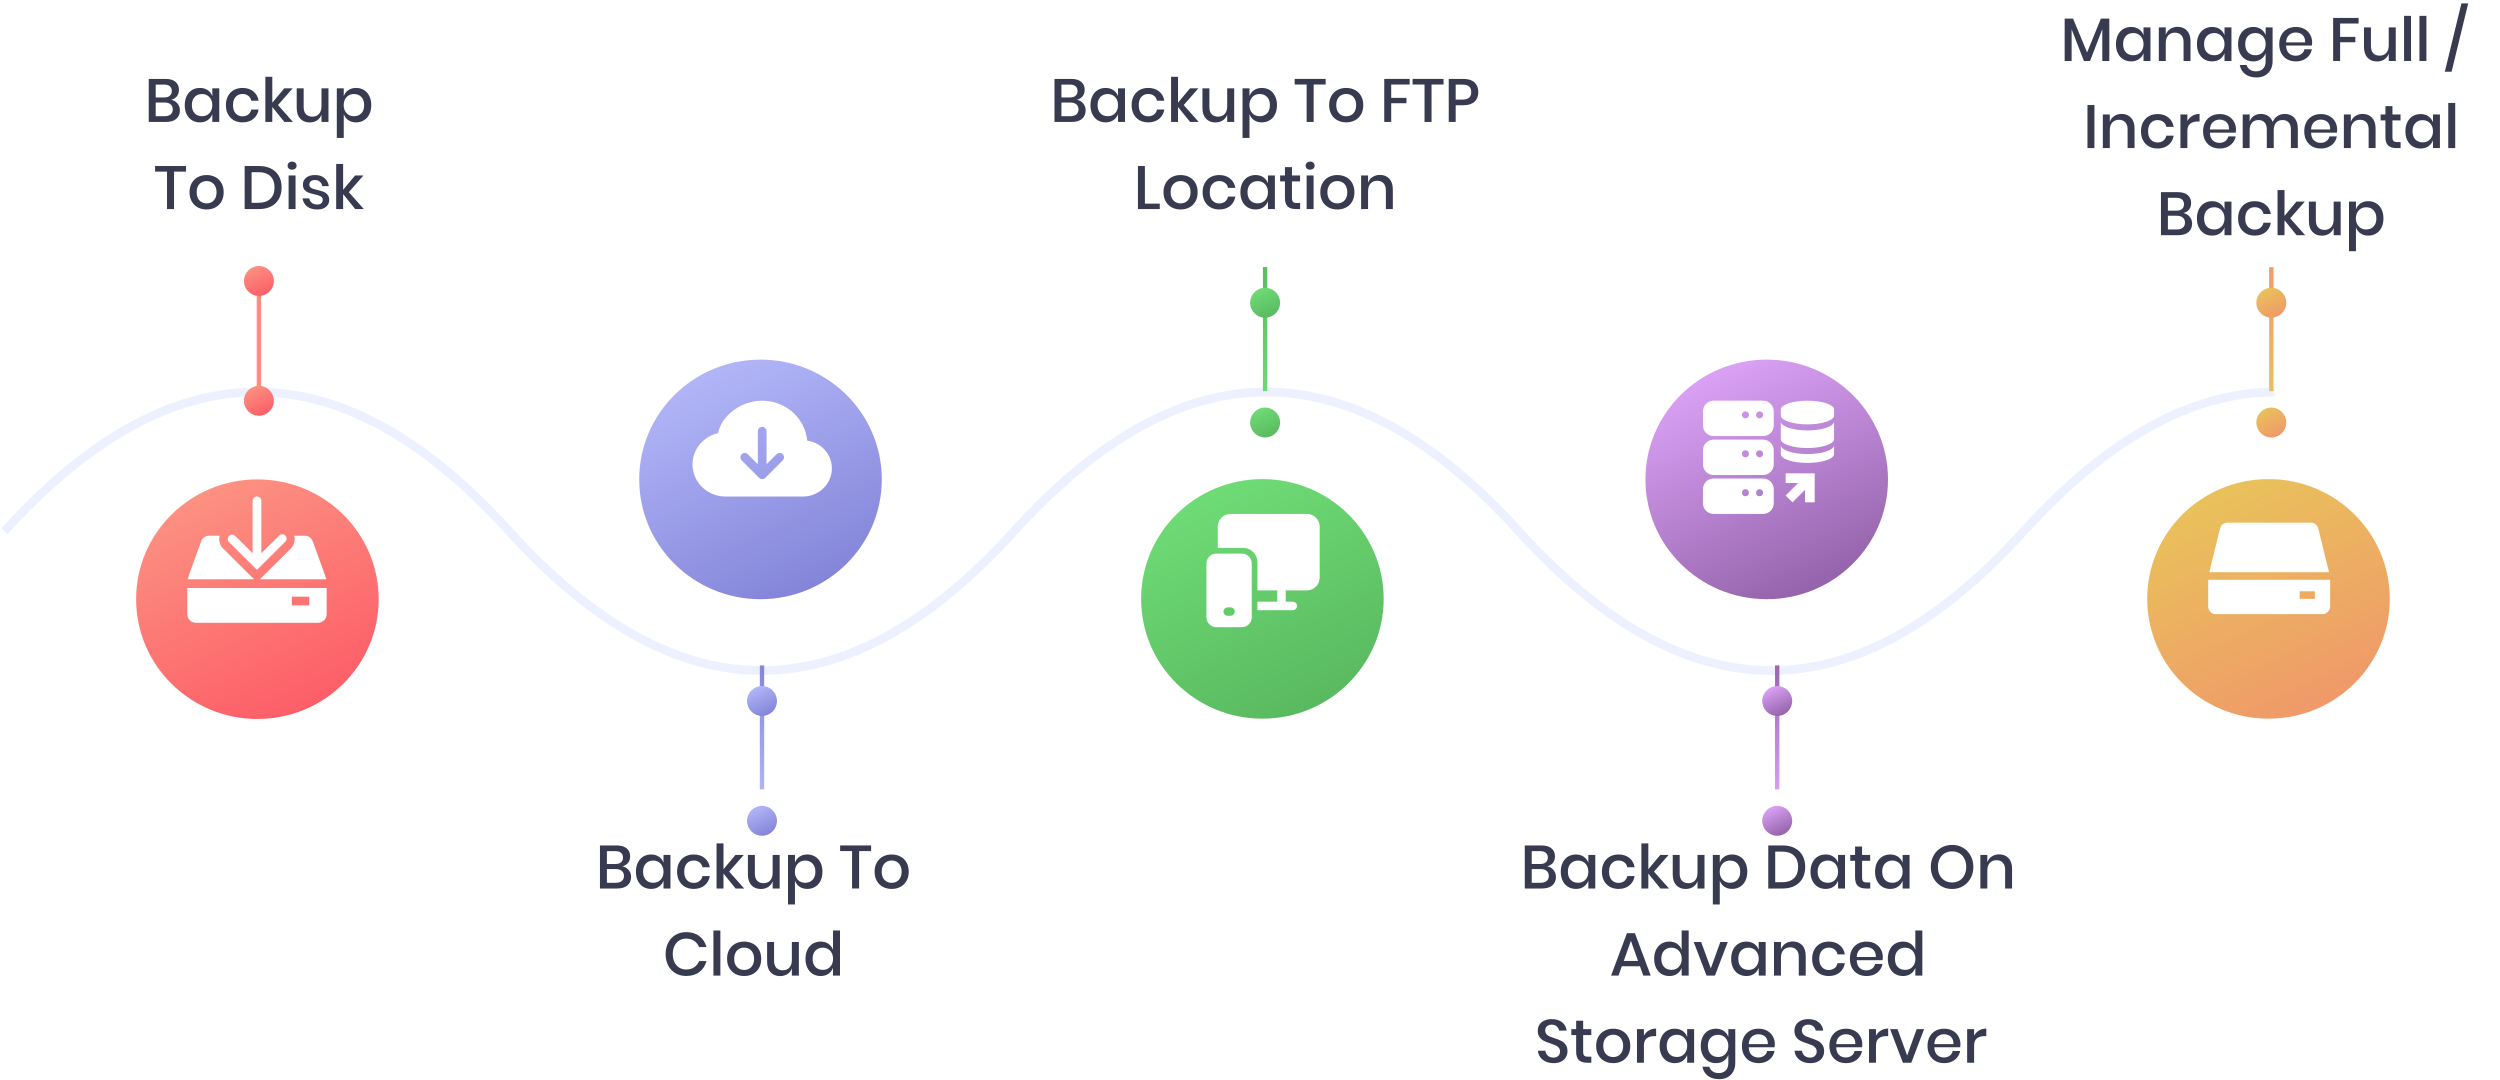 <svg width="574" height="248" viewBox="0 0 574 248" fill="none" xmlns="http://www.w3.org/2000/svg">
<g filter="url(#filter0_d_3800_877)">
<ellipse cx="59.099" cy="130.574" rx="27.847" ry="27.503" fill="url(#paint0_linear_3800_877)"/>
</g>
<path d="M59.001 130.84L65.38 124.49C65.499 124.407 65.599 124.299 65.672 124.173C65.745 124.048 65.79 123.908 65.803 123.763C65.817 123.619 65.799 123.473 65.75 123.336C65.702 123.199 65.624 123.075 65.522 122.971C65.421 122.867 65.298 122.787 65.162 122.735C65.026 122.684 64.881 122.663 64.736 122.673C64.591 122.683 64.451 122.725 64.323 122.795C64.196 122.866 64.086 122.963 64.001 123.08L60.001 127V115C60.001 114.735 59.895 114.48 59.708 114.293C59.52 114.105 59.266 114 59.001 114C58.735 114 58.481 114.105 58.293 114.293C58.106 114.48 58.001 114.735 58.001 115V127L54.001 123.05C53.812 122.863 53.557 122.759 53.292 122.759C53.027 122.76 52.773 122.867 52.586 123.055C52.398 123.243 52.294 123.498 52.295 123.764C52.296 124.029 52.402 124.283 52.59 124.47L59.001 130.84Z" fill="white"/>
<path d="M60.41 132.26L59.67 133H74.93C74.76 132.43 74.14 130.69 71.84 124.37C71.715 123.964 71.461 123.61 71.116 123.363C70.771 123.115 70.354 122.988 69.93 123H67.55C67.692 123.51 67.697 124.049 67.564 124.562C67.43 125.075 67.163 125.544 66.79 125.92L60.41 132.26Z" fill="white"/>
<path d="M57.58 132.26L51.2 125.91C50.829 125.535 50.563 125.068 50.429 124.557C50.296 124.046 50.3 123.509 50.44 123H48.07C47.653 122.984 47.242 123.104 46.899 123.342C46.556 123.58 46.3 123.923 46.17 124.32C43.86 130.68 43.24 132.43 43.07 133H58.33L57.58 132.26Z" fill="white"/>
<path d="M43 135V141C43 141.53 43.211 142.039 43.586 142.414C43.961 142.789 44.47 143 45 143H73C73.53 143 74.039 142.789 74.414 142.414C74.789 142.039 75 141.53 75 141V135H43ZM71 139H67V137H71V139Z" fill="white"/>
<g filter="url(#filter1_d_3800_877)">
<ellipse cx="289.847" cy="130.503" rx="27.847" ry="27.503" fill="url(#paint1_linear_3800_877)"/>
</g>
<g filter="url(#filter2_d_3800_877)">
<ellipse cx="520.847" cy="130.503" rx="27.847" ry="27.503" fill="url(#paint2_linear_3800_877)"/>
</g>
<g filter="url(#filter3_d_3800_877)">
<ellipse cx="174.612" cy="103.071" rx="27.847" ry="27.503" fill="url(#paint3_linear_3800_877)"/>
</g>
<g filter="url(#filter4_d_3800_877)">
<ellipse cx="405.638" cy="103.071" rx="27.847" ry="27.503" fill="url(#paint4_linear_3800_877)"/>
</g>
<path d="M1 121.98C39.635 79.35 78.27 79.35 116.906 121.98C155.541 164.609 194.176 164.609 232.811 121.98C271.446 79.35 310.081 79.35 348.717 121.98C387.352 164.609 425.987 164.609 464.622 121.98C483.809 100.809 502.995 90.152 522.182 90.009" stroke="#EDF1FF" stroke-width="2"/>
<path d="M59.443 61.335V89.801" stroke="#FC8D80"/>
<g filter="url(#filter5_d_3800_877)">
<circle cx="59.444" cy="90.007" r="3.438" fill="url(#paint5_linear_3800_877)"/>
</g>
<g filter="url(#filter6_d_3800_877)">
<circle cx="59.444" cy="62.504" r="3.438" fill="url(#paint6_linear_3800_877)"/>
</g>
<path d="M290.469 61.335V89.801" stroke="url(#paint7_linear_3800_877)"/>
<g filter="url(#filter7_d_3800_877)">
<circle cx="290.469" cy="90.007" r="3.438" fill="url(#paint8_linear_3800_877)"/>
</g>
<g filter="url(#filter8_d_3800_877)">
<circle cx="290.469" cy="62.504" r="3.438" fill="url(#paint9_linear_3800_877)"/>
</g>
<path d="M521.494 61.335V89.801" stroke="url(#paint10_linear_3800_877)"/>
<g filter="url(#filter9_d_3800_877)">
<circle cx="521.495" cy="90.007" r="3.438" fill="url(#paint11_linear_3800_877)"/>
</g>
<g filter="url(#filter10_d_3800_877)">
<circle cx="521.495" cy="62.504" r="3.438" fill="url(#paint12_linear_3800_877)"/>
</g>
<path d="M174.957 152.783V181.248" stroke="url(#paint13_linear_3800_877)"/>
<g filter="url(#filter11_d_3800_877)">
<circle cx="174.957" cy="181.455" r="3.438" fill="url(#paint14_linear_3800_877)"/>
</g>
<g filter="url(#filter12_d_3800_877)">
<circle cx="174.957" cy="153.952" r="3.438" fill="url(#paint15_linear_3800_877)"/>
</g>
<path d="M408.045 152.783V181.248" stroke="url(#paint16_linear_3800_877)"/>
<g filter="url(#filter13_d_3800_877)">
<circle cx="408.045" cy="181.455" r="3.438" fill="url(#paint17_linear_3800_877)"/>
</g>
<g filter="url(#filter14_d_3800_877)">
<circle cx="408.045" cy="153.952" r="3.438" fill="url(#paint18_linear_3800_877)"/>
</g>
<path d="M39.306 22.904C39.904 23.025 40.384 23.31 40.748 23.758C41.122 24.206 41.308 24.729 41.308 25.326C41.308 26.147 41.033 26.801 40.482 27.286C39.932 27.762 39.134 28 38.088 28H34.154V18.116H38.018C39.008 18.116 39.764 18.34 40.286 18.788C40.818 19.227 41.084 19.833 41.084 20.608C41.084 21.233 40.921 21.742 40.594 22.134C40.268 22.517 39.838 22.773 39.306 22.904ZM35.75 22.372H37.724C38.284 22.372 38.709 22.241 38.998 21.98C39.297 21.719 39.446 21.355 39.446 20.888C39.446 20.431 39.297 20.071 38.998 19.81C38.709 19.549 38.266 19.418 37.668 19.418H35.75V22.372ZM37.766 26.684C38.373 26.684 38.84 26.549 39.166 26.278C39.502 25.998 39.67 25.611 39.67 25.116C39.67 24.621 39.502 24.234 39.166 23.954C38.83 23.674 38.359 23.534 37.752 23.534H35.75V26.684H37.766Z" fill="#383B50"/>
<path d="M45.903 20.188C46.603 20.188 47.2 20.361 47.695 20.706C48.189 21.051 48.539 21.509 48.745 22.078V20.286H50.341V28H48.745V26.208C48.539 26.777 48.189 27.235 47.695 27.58C47.2 27.925 46.603 28.098 45.903 28.098C45.231 28.098 44.629 27.939 44.097 27.622C43.574 27.305 43.163 26.847 42.865 26.25C42.566 25.653 42.417 24.948 42.417 24.136C42.417 23.333 42.566 22.633 42.865 22.036C43.163 21.439 43.574 20.981 44.097 20.664C44.629 20.347 45.231 20.188 45.903 20.188ZM46.393 21.588C45.683 21.588 45.114 21.817 44.685 22.274C44.265 22.722 44.055 23.343 44.055 24.136C44.055 24.929 44.265 25.555 44.685 26.012C45.114 26.46 45.683 26.684 46.393 26.684C46.841 26.684 47.242 26.581 47.597 26.376C47.951 26.161 48.231 25.863 48.437 25.48C48.642 25.097 48.745 24.649 48.745 24.136C48.745 23.632 48.642 23.189 48.437 22.806C48.231 22.414 47.951 22.115 47.597 21.91C47.242 21.695 46.841 21.588 46.393 21.588Z" fill="#383B50"/>
<path d="M55.686 20.188C56.684 20.188 57.511 20.454 58.164 20.986C58.817 21.509 59.223 22.223 59.382 23.128H57.688C57.594 22.643 57.366 22.265 57.002 21.994C56.647 21.714 56.199 21.574 55.658 21.574C55.042 21.574 54.529 21.793 54.118 22.232C53.707 22.661 53.502 23.296 53.502 24.136C53.502 24.976 53.707 25.615 54.118 26.054C54.529 26.493 55.042 26.712 55.658 26.712C56.199 26.712 56.647 26.572 57.002 26.292C57.366 26.012 57.594 25.629 57.688 25.144H59.382C59.223 26.049 58.817 26.768 58.164 27.3C57.511 27.832 56.684 28.098 55.686 28.098C54.939 28.098 54.276 27.939 53.698 27.622C53.129 27.305 52.681 26.847 52.354 26.25C52.027 25.653 51.864 24.948 51.864 24.136C51.864 23.333 52.027 22.633 52.354 22.036C52.681 21.439 53.129 20.981 53.698 20.664C54.276 20.347 54.939 20.188 55.686 20.188Z" fill="#383B50"/>
<path d="M65.292 28L62.52 24.57V28H60.924V17.64H62.52V23.576L65.264 20.286H67.182L63.822 24.122L67.266 28H65.292Z" fill="#383B50"/>
<path d="M75.419 20.286V28H73.809V26.32C73.613 26.889 73.272 27.333 72.787 27.65C72.301 27.958 71.737 28.112 71.093 28.112C70.197 28.112 69.478 27.823 68.937 27.244C68.395 26.665 68.125 25.839 68.125 24.766V20.286H69.721V24.598C69.721 25.298 69.898 25.839 70.253 26.222C70.607 26.595 71.093 26.782 71.709 26.782C72.343 26.782 72.852 26.577 73.235 26.166C73.617 25.755 73.809 25.158 73.809 24.374V20.286H75.419Z" fill="#383B50"/>
<path d="M81.754 20.188C82.426 20.188 83.023 20.347 83.546 20.664C84.078 20.981 84.493 21.439 84.792 22.036C85.091 22.633 85.24 23.333 85.24 24.136C85.24 24.948 85.091 25.653 84.792 26.25C84.493 26.847 84.078 27.305 83.546 27.622C83.023 27.939 82.426 28.098 81.754 28.098C81.054 28.098 80.457 27.925 79.962 27.58C79.467 27.235 79.122 26.777 78.926 26.208V31.668H77.33V20.286H78.926V22.078C79.122 21.509 79.467 21.051 79.962 20.706C80.457 20.361 81.054 20.188 81.754 20.188ZM81.264 21.588C80.816 21.588 80.415 21.695 80.06 21.91C79.705 22.115 79.425 22.414 79.22 22.806C79.015 23.189 78.912 23.632 78.912 24.136C78.912 24.649 79.015 25.097 79.22 25.48C79.425 25.863 79.705 26.161 80.06 26.376C80.415 26.581 80.816 26.684 81.264 26.684C81.973 26.684 82.543 26.46 82.972 26.012C83.401 25.555 83.616 24.929 83.616 24.136C83.616 23.352 83.401 22.731 82.972 22.274C82.543 21.817 81.973 21.588 81.264 21.588Z" fill="#383B50"/>
<path d="M42.718 38.116V39.404H39.96V48H38.35V39.404H35.606V38.116H42.718Z" fill="#383B50"/>
<path d="M47.437 40.188C48.184 40.188 48.856 40.347 49.453 40.664C50.05 40.981 50.517 41.439 50.853 42.036C51.189 42.633 51.357 43.333 51.357 44.136C51.357 44.948 51.189 45.653 50.853 46.25C50.517 46.847 50.05 47.305 49.453 47.622C48.856 47.939 48.184 48.098 47.437 48.098C46.691 48.098 46.019 47.939 45.421 47.622C44.833 47.305 44.367 46.847 44.021 46.25C43.685 45.643 43.517 44.939 43.517 44.136C43.517 43.333 43.685 42.633 44.021 42.036C44.367 41.439 44.833 40.981 45.421 40.664C46.019 40.347 46.691 40.188 47.437 40.188ZM47.437 41.574C47.026 41.574 46.648 41.667 46.303 41.854C45.958 42.041 45.678 42.33 45.463 42.722C45.258 43.105 45.155 43.576 45.155 44.136C45.155 44.705 45.258 45.181 45.463 45.564C45.678 45.947 45.958 46.231 46.303 46.418C46.648 46.605 47.026 46.698 47.437 46.698C47.848 46.698 48.226 46.605 48.571 46.418C48.916 46.231 49.192 45.947 49.397 45.564C49.612 45.181 49.719 44.705 49.719 44.136C49.719 43.576 49.612 43.105 49.397 42.722C49.192 42.33 48.916 42.041 48.571 41.854C48.226 41.667 47.848 41.574 47.437 41.574Z" fill="#383B50"/>
<path d="M64.657 43.044C64.657 44.043 64.451 44.915 64.041 45.662C63.639 46.399 63.047 46.973 62.263 47.384C61.488 47.795 60.559 48 59.477 48H56.173V38.116H59.477C60.559 38.116 61.488 38.321 62.263 38.732C63.047 39.133 63.639 39.703 64.041 40.44C64.451 41.177 64.657 42.045 64.657 43.044ZM59.351 46.558C60.536 46.558 61.446 46.25 62.081 45.634C62.715 45.018 63.033 44.155 63.033 43.044C63.033 41.933 62.715 41.07 62.081 40.454C61.446 39.838 60.536 39.53 59.351 39.53H57.769V46.558H59.351Z" fill="#383B50"/>
<path d="M66.039 38.046C66.039 37.775 66.132 37.551 66.319 37.374C66.505 37.197 66.753 37.108 67.061 37.108C67.369 37.108 67.616 37.197 67.803 37.374C67.999 37.551 68.097 37.775 68.097 38.046C68.097 38.317 67.999 38.536 67.803 38.704C67.616 38.872 67.369 38.956 67.061 38.956C66.753 38.956 66.505 38.872 66.319 38.704C66.132 38.536 66.039 38.317 66.039 38.046ZM67.859 40.286V48H66.263V40.286H67.859Z" fill="#383B50"/>
<path d="M72.324 40.188C73.229 40.188 73.953 40.421 74.494 40.888C75.045 41.345 75.381 41.961 75.502 42.736H73.99C73.925 42.316 73.743 41.98 73.444 41.728C73.155 41.467 72.767 41.336 72.282 41.336C71.881 41.336 71.568 41.434 71.344 41.63C71.129 41.817 71.022 42.073 71.022 42.4C71.022 42.643 71.101 42.839 71.26 42.988C71.419 43.137 71.615 43.254 71.848 43.338C72.091 43.422 72.431 43.515 72.87 43.618C73.449 43.749 73.915 43.884 74.27 44.024C74.634 44.164 74.942 44.388 75.194 44.696C75.455 44.995 75.586 45.405 75.586 45.928C75.586 46.572 75.339 47.095 74.844 47.496C74.359 47.897 73.701 48.098 72.87 48.098C71.909 48.098 71.129 47.874 70.532 47.426C69.944 46.978 69.589 46.353 69.468 45.55H71.022C71.069 45.97 71.255 46.311 71.582 46.572C71.909 46.833 72.338 46.964 72.87 46.964C73.253 46.964 73.551 46.866 73.766 46.67C73.99 46.465 74.102 46.208 74.102 45.9C74.102 45.629 74.018 45.415 73.85 45.256C73.682 45.097 73.472 44.976 73.22 44.892C72.968 44.799 72.623 44.705 72.184 44.612C71.624 44.481 71.167 44.351 70.812 44.22C70.467 44.089 70.168 43.879 69.916 43.59C69.673 43.291 69.552 42.89 69.552 42.386C69.552 41.733 69.795 41.205 70.28 40.804C70.775 40.393 71.456 40.188 72.324 40.188Z" fill="#383B50"/>
<path d="M81.555 48L78.782 44.57V48H77.186V37.64H78.782V43.576L81.526 40.286H83.445L80.085 44.122L83.528 48H81.555Z" fill="#383B50"/>
<path d="M247.261 22.904C247.859 23.025 248.339 23.31 248.703 23.758C249.077 24.206 249.263 24.729 249.263 25.326C249.263 26.147 248.988 26.801 248.437 27.286C247.887 27.762 247.089 28 246.043 28H242.109V18.116H245.973C246.963 18.116 247.719 18.34 248.241 18.788C248.773 19.227 249.039 19.833 249.039 20.608C249.039 21.233 248.876 21.742 248.549 22.134C248.223 22.517 247.793 22.773 247.261 22.904ZM243.705 22.372H245.679C246.239 22.372 246.664 22.241 246.953 21.98C247.252 21.719 247.401 21.355 247.401 20.888C247.401 20.431 247.252 20.071 246.953 19.81C246.664 19.549 246.221 19.418 245.623 19.418H243.705V22.372ZM245.721 26.684C246.328 26.684 246.795 26.549 247.121 26.278C247.457 25.998 247.625 25.611 247.625 25.116C247.625 24.621 247.457 24.234 247.121 23.954C246.785 23.674 246.314 23.534 245.707 23.534H243.705V26.684H245.721Z" fill="#383B50"/>
<path d="M253.858 20.188C254.558 20.188 255.155 20.361 255.65 20.706C256.144 21.051 256.494 21.509 256.7 22.078V20.286H258.296V28H256.7V26.208C256.494 26.777 256.144 27.235 255.65 27.58C255.155 27.925 254.558 28.098 253.858 28.098C253.186 28.098 252.584 27.939 252.052 27.622C251.529 27.305 251.118 26.847 250.82 26.25C250.521 25.653 250.372 24.948 250.372 24.136C250.372 23.333 250.521 22.633 250.82 22.036C251.118 21.439 251.529 20.981 252.052 20.664C252.584 20.347 253.186 20.188 253.858 20.188ZM254.348 21.588C253.638 21.588 253.069 21.817 252.64 22.274C252.22 22.722 252.01 23.343 252.01 24.136C252.01 24.929 252.22 25.555 252.64 26.012C253.069 26.46 253.638 26.684 254.348 26.684C254.796 26.684 255.197 26.581 255.552 26.376C255.906 26.161 256.186 25.863 256.392 25.48C256.597 25.097 256.7 24.649 256.7 24.136C256.7 23.632 256.597 23.189 256.392 22.806C256.186 22.414 255.906 22.115 255.552 21.91C255.197 21.695 254.796 21.588 254.348 21.588Z" fill="#383B50"/>
<path d="M263.641 20.188C264.64 20.188 265.466 20.454 266.119 20.986C266.772 21.509 267.178 22.223 267.337 23.128H265.643C265.55 22.643 265.321 22.265 264.957 21.994C264.602 21.714 264.154 21.574 263.613 21.574C262.997 21.574 262.484 21.793 262.073 22.232C261.662 22.661 261.457 23.296 261.457 24.136C261.457 24.976 261.662 25.615 262.073 26.054C262.484 26.493 262.997 26.712 263.613 26.712C264.154 26.712 264.602 26.572 264.957 26.292C265.321 26.012 265.55 25.629 265.643 25.144H267.337C267.178 26.049 266.772 26.768 266.119 27.3C265.466 27.832 264.64 28.098 263.641 28.098C262.894 28.098 262.232 27.939 261.653 27.622C261.084 27.305 260.636 26.847 260.309 26.25C259.982 25.653 259.819 24.948 259.819 24.136C259.819 23.333 259.982 22.633 260.309 22.036C260.636 21.439 261.084 20.981 261.653 20.664C262.232 20.347 262.894 20.188 263.641 20.188Z" fill="#383B50"/>
<path d="M273.247 28L270.475 24.57V28H268.879V17.64H270.475V23.576L273.219 20.286H275.137L271.777 24.122L275.221 28H273.247Z" fill="#383B50"/>
<path d="M283.374 20.286V28H281.764V26.32C281.568 26.889 281.227 27.333 280.742 27.65C280.256 27.958 279.692 28.112 279.048 28.112C278.152 28.112 277.433 27.823 276.892 27.244C276.35 26.665 276.08 25.839 276.08 24.766V20.286H277.676V24.598C277.676 25.298 277.853 25.839 278.208 26.222C278.562 26.595 279.048 26.782 279.664 26.782C280.298 26.782 280.807 26.577 281.19 26.166C281.572 25.755 281.764 25.158 281.764 24.374V20.286H283.374Z" fill="#383B50"/>
<path d="M289.709 20.188C290.381 20.188 290.978 20.347 291.501 20.664C292.033 20.981 292.448 21.439 292.747 22.036C293.046 22.633 293.195 23.333 293.195 24.136C293.195 24.948 293.046 25.653 292.747 26.25C292.448 26.847 292.033 27.305 291.501 27.622C290.978 27.939 290.381 28.098 289.709 28.098C289.009 28.098 288.412 27.925 287.917 27.58C287.422 27.235 287.077 26.777 286.881 26.208V31.668H285.285V20.286H286.881V22.078C287.077 21.509 287.422 21.051 287.917 20.706C288.412 20.361 289.009 20.188 289.709 20.188ZM289.219 21.588C288.771 21.588 288.37 21.695 288.015 21.91C287.66 22.115 287.38 22.414 287.175 22.806C286.97 23.189 286.867 23.632 286.867 24.136C286.867 24.649 286.97 25.097 287.175 25.48C287.38 25.863 287.66 26.161 288.015 26.376C288.37 26.581 288.771 26.684 289.219 26.684C289.928 26.684 290.498 26.46 290.927 26.012C291.356 25.555 291.571 24.929 291.571 24.136C291.571 23.352 291.356 22.731 290.927 22.274C290.498 21.817 289.928 21.588 289.219 21.588Z" fill="#383B50"/>
<path d="M304.37 18.116V19.404H301.612V28H300.002V19.404H297.258V18.116H304.37Z" fill="#383B50"/>
<path d="M309.089 20.188C309.835 20.188 310.507 20.347 311.105 20.664C311.702 20.981 312.169 21.439 312.505 22.036C312.841 22.633 313.009 23.333 313.009 24.136C313.009 24.948 312.841 25.653 312.505 26.25C312.169 26.847 311.702 27.305 311.105 27.622C310.507 27.939 309.835 28.098 309.089 28.098C308.342 28.098 307.67 27.939 307.073 27.622C306.485 27.305 306.018 26.847 305.673 26.25C305.337 25.643 305.169 24.939 305.169 24.136C305.169 23.333 305.337 22.633 305.673 22.036C306.018 21.439 306.485 20.981 307.073 20.664C307.67 20.347 308.342 20.188 309.089 20.188ZM309.089 21.574C308.678 21.574 308.3 21.667 307.955 21.854C307.609 22.041 307.329 22.33 307.115 22.722C306.909 23.105 306.807 23.576 306.807 24.136C306.807 24.705 306.909 25.181 307.115 25.564C307.329 25.947 307.609 26.231 307.955 26.418C308.3 26.605 308.678 26.698 309.089 26.698C309.499 26.698 309.877 26.605 310.223 26.418C310.568 26.231 310.843 25.947 311.049 25.564C311.263 25.181 311.371 24.705 311.371 24.136C311.371 23.576 311.263 23.105 311.049 22.722C310.843 22.33 310.568 22.041 310.223 21.854C309.877 21.667 309.499 21.574 309.089 21.574Z" fill="#383B50"/>
<path d="M323.662 18.116V19.404H319.42V22.47H322.92V23.702H319.42V28H317.824V18.116H323.662Z" fill="#383B50"/>
<path d="M331.44 18.116V19.404H328.682V28H327.072V19.404H324.328V18.116H331.44Z" fill="#383B50"/>
<path d="M334.227 24.164V28H332.631V18.116H335.991C337.13 18.116 337.984 18.387 338.553 18.928C339.132 19.469 339.421 20.211 339.421 21.154C339.421 22.087 339.127 22.825 338.539 23.366C337.951 23.898 337.102 24.164 335.991 24.164H334.227ZM335.823 22.862C337.139 22.862 337.797 22.293 337.797 21.154C337.797 20.594 337.638 20.169 337.321 19.88C337.013 19.581 336.514 19.432 335.823 19.432H334.227V22.862H335.823Z" fill="#383B50"/>
<path d="M262.867 46.754H266.283V48H261.271V38.116H262.867V46.754Z" fill="#383B50"/>
<path d="M271.06 40.188C271.807 40.188 272.479 40.347 273.076 40.664C273.674 40.981 274.14 41.439 274.476 42.036C274.812 42.633 274.98 43.333 274.98 44.136C274.98 44.948 274.812 45.653 274.476 46.25C274.14 46.847 273.674 47.305 273.076 47.622C272.479 47.939 271.807 48.098 271.06 48.098C270.314 48.098 269.642 47.939 269.044 47.622C268.456 47.305 267.99 46.847 267.644 46.25C267.308 45.643 267.14 44.939 267.14 44.136C267.14 43.333 267.308 42.633 267.644 42.036C267.99 41.439 268.456 40.981 269.044 40.664C269.642 40.347 270.314 40.188 271.06 40.188ZM271.06 41.574C270.65 41.574 270.272 41.667 269.926 41.854C269.581 42.041 269.301 42.33 269.086 42.722C268.881 43.105 268.778 43.576 268.778 44.136C268.778 44.705 268.881 45.181 269.086 45.564C269.301 45.947 269.581 46.231 269.926 46.418C270.272 46.605 270.65 46.698 271.06 46.698C271.471 46.698 271.849 46.605 272.194 46.418C272.54 46.231 272.815 45.947 273.02 45.564C273.235 45.181 273.342 44.705 273.342 44.136C273.342 43.576 273.235 43.105 273.02 42.722C272.815 42.33 272.54 42.041 272.194 41.854C271.849 41.667 271.471 41.574 271.06 41.574Z" fill="#383B50"/>
<path d="M279.945 40.188C280.943 40.188 281.769 40.454 282.423 40.986C283.076 41.509 283.482 42.223 283.641 43.128H281.947C281.853 42.643 281.625 42.265 281.261 41.994C280.906 41.714 280.458 41.574 279.917 41.574C279.301 41.574 278.787 41.793 278.377 42.232C277.966 42.661 277.761 43.296 277.761 44.136C277.761 44.976 277.966 45.615 278.377 46.054C278.787 46.493 279.301 46.712 279.917 46.712C280.458 46.712 280.906 46.572 281.261 46.292C281.625 46.012 281.853 45.629 281.947 45.144H283.641C283.482 46.049 283.076 46.768 282.423 47.3C281.769 47.832 280.943 48.098 279.945 48.098C279.198 48.098 278.535 47.939 277.957 47.622C277.387 47.305 276.939 46.847 276.613 46.25C276.286 45.653 276.123 44.948 276.123 44.136C276.123 43.333 276.286 42.633 276.613 42.036C276.939 41.439 277.387 40.981 277.957 40.664C278.535 40.347 279.198 40.188 279.945 40.188Z" fill="#383B50"/>
<path d="M288.277 40.188C288.977 40.188 289.574 40.361 290.069 40.706C290.563 41.051 290.913 41.509 291.119 42.078V40.286H292.715V48H291.119V46.208C290.913 46.777 290.563 47.235 290.069 47.58C289.574 47.925 288.977 48.098 288.277 48.098C287.605 48.098 287.003 47.939 286.471 47.622C285.948 47.305 285.537 46.847 285.239 46.25C284.94 45.653 284.791 44.948 284.791 44.136C284.791 43.333 284.94 42.633 285.239 42.036C285.537 41.439 285.948 40.981 286.471 40.664C287.003 40.347 287.605 40.188 288.277 40.188ZM288.767 41.588C288.057 41.588 287.488 41.817 287.059 42.274C286.639 42.722 286.429 43.343 286.429 44.136C286.429 44.929 286.639 45.555 287.059 46.012C287.488 46.46 288.057 46.684 288.767 46.684C289.215 46.684 289.616 46.581 289.971 46.376C290.325 46.161 290.605 45.863 290.811 45.48C291.016 45.097 291.119 44.649 291.119 44.136C291.119 43.632 291.016 43.189 290.811 42.806C290.605 42.414 290.325 42.115 289.971 41.91C289.616 41.695 289.215 41.588 288.767 41.588Z" fill="#383B50"/>
<path d="M298.508 46.614V48H297.528C296.707 48 296.081 47.804 295.652 47.412C295.232 47.011 295.022 46.348 295.022 45.424V41.644H293.916V40.286H295.022V38.368H296.632V40.286H298.494V41.644H296.632V45.452C296.632 45.891 296.711 46.194 296.87 46.362C297.038 46.53 297.327 46.614 297.738 46.614H298.508Z" fill="#383B50"/>
<path d="M299.779 38.046C299.779 37.775 299.872 37.551 300.059 37.374C300.246 37.197 300.493 37.108 300.801 37.108C301.109 37.108 301.356 37.197 301.543 37.374C301.739 37.551 301.837 37.775 301.837 38.046C301.837 38.317 301.739 38.536 301.543 38.704C301.356 38.872 301.109 38.956 300.801 38.956C300.493 38.956 300.246 38.872 300.059 38.704C299.872 38.536 299.779 38.317 299.779 38.046ZM301.599 40.286V48H300.003V40.286H301.599Z" fill="#383B50"/>
<path d="M307.058 40.188C307.805 40.188 308.477 40.347 309.074 40.664C309.672 40.981 310.138 41.439 310.474 42.036C310.81 42.633 310.978 43.333 310.978 44.136C310.978 44.948 310.81 45.653 310.474 46.25C310.138 46.847 309.672 47.305 309.074 47.622C308.477 47.939 307.805 48.098 307.058 48.098C306.312 48.098 305.64 47.939 305.042 47.622C304.454 47.305 303.988 46.847 303.642 46.25C303.306 45.643 303.138 44.939 303.138 44.136C303.138 43.333 303.306 42.633 303.642 42.036C303.988 41.439 304.454 40.981 305.042 40.664C305.64 40.347 306.312 40.188 307.058 40.188ZM307.058 41.574C306.648 41.574 306.27 41.667 305.924 41.854C305.579 42.041 305.299 42.33 305.084 42.722C304.879 43.105 304.776 43.576 304.776 44.136C304.776 44.705 304.879 45.181 305.084 45.564C305.299 45.947 305.579 46.231 305.924 46.418C306.27 46.605 306.648 46.698 307.058 46.698C307.469 46.698 307.847 46.605 308.192 46.418C308.538 46.231 308.813 45.947 309.018 45.564C309.233 45.181 309.34 44.705 309.34 44.136C309.34 43.576 309.233 43.105 309.018 42.722C308.813 42.33 308.538 42.041 308.192 41.854C307.847 41.667 307.469 41.574 307.058 41.574Z" fill="#383B50"/>
<path d="M316.825 40.16C317.721 40.16 318.439 40.449 318.981 41.028C319.522 41.607 319.793 42.433 319.793 43.506V48H318.197V43.674C318.197 42.983 318.019 42.451 317.665 42.078C317.31 41.695 316.825 41.504 316.209 41.504C315.574 41.504 315.065 41.709 314.683 42.12C314.3 42.521 314.109 43.114 314.109 43.898V48H312.513V40.286H314.109V41.98C314.314 41.401 314.659 40.953 315.145 40.636C315.63 40.319 316.19 40.16 316.825 40.16Z" fill="#383B50"/>
<path d="M484.295 4.27V14H482.685V6.706L479.871 14H478.471L475.643 6.706V14H474.047V4.27H475.979L479.199 12.04L482.363 4.27H484.295Z" fill="#383B50"/>
<path d="M489.309 6.188C490.009 6.188 490.606 6.361 491.101 6.706C491.596 7.051 491.946 7.509 492.151 8.078V6.286H493.747V14H492.151V12.208C491.946 12.777 491.596 13.235 491.101 13.58C490.606 13.925 490.009 14.098 489.309 14.098C488.637 14.098 488.035 13.939 487.503 13.622C486.98 13.305 486.57 12.847 486.271 12.25C485.972 11.653 485.823 10.948 485.823 10.136C485.823 9.333 485.972 8.633 486.271 8.036C486.57 7.439 486.98 6.981 487.503 6.664C488.035 6.347 488.637 6.188 489.309 6.188ZM489.799 7.588C489.09 7.588 488.52 7.817 488.091 8.274C487.671 8.722 487.461 9.343 487.461 10.136C487.461 10.929 487.671 11.555 488.091 12.012C488.52 12.46 489.09 12.684 489.799 12.684C490.247 12.684 490.648 12.581 491.003 12.376C491.358 12.161 491.638 11.863 491.843 11.48C492.048 11.097 492.151 10.649 492.151 10.136C492.151 9.632 492.048 9.189 491.843 8.806C491.638 8.414 491.358 8.115 491.003 7.91C490.648 7.695 490.247 7.588 489.799 7.588Z" fill="#383B50"/>
<path d="M499.974 6.16C500.87 6.16 501.589 6.449 502.13 7.028C502.671 7.607 502.942 8.433 502.942 9.506V14H501.346V9.674C501.346 8.983 501.169 8.451 500.814 8.078C500.459 7.695 499.974 7.504 499.358 7.504C498.723 7.504 498.215 7.709 497.832 8.12C497.449 8.521 497.258 9.114 497.258 9.898V14H495.662V6.286H497.258V7.98C497.463 7.401 497.809 6.953 498.294 6.636C498.779 6.319 499.339 6.16 499.974 6.16Z" fill="#383B50"/>
<path d="M507.903 6.188C508.603 6.188 509.2 6.361 509.695 6.706C510.189 7.051 510.539 7.509 510.745 8.078V6.286H512.341V14H510.745V12.208C510.539 12.777 510.189 13.235 509.695 13.58C509.2 13.925 508.603 14.098 507.903 14.098C507.231 14.098 506.629 13.939 506.097 13.622C505.574 13.305 505.163 12.847 504.865 12.25C504.566 11.653 504.417 10.948 504.417 10.136C504.417 9.333 504.566 8.633 504.865 8.036C505.163 7.439 505.574 6.981 506.097 6.664C506.629 6.347 507.231 6.188 507.903 6.188ZM508.393 7.588C507.683 7.588 507.114 7.817 506.685 8.274C506.265 8.722 506.055 9.343 506.055 10.136C506.055 10.929 506.265 11.555 506.685 12.012C507.114 12.46 507.683 12.684 508.393 12.684C508.841 12.684 509.242 12.581 509.597 12.376C509.951 12.161 510.231 11.863 510.437 11.48C510.642 11.097 510.745 10.649 510.745 10.136C510.745 9.632 510.642 9.189 510.437 8.806C510.231 8.414 509.951 8.115 509.597 7.91C509.242 7.695 508.841 7.588 508.393 7.588Z" fill="#383B50"/>
<path d="M517.35 6.188C518.05 6.188 518.647 6.361 519.142 6.706C519.637 7.051 519.987 7.509 520.192 8.078V6.286H521.788V14.084C521.788 14.803 521.639 15.437 521.34 15.988C521.051 16.548 520.631 16.987 520.08 17.304C519.529 17.621 518.876 17.78 518.12 17.78C517.037 17.78 516.16 17.523 515.488 17.01C514.825 16.497 514.41 15.801 514.242 14.924H515.824C515.955 15.381 516.207 15.736 516.58 15.988C516.953 16.249 517.429 16.38 518.008 16.38C518.643 16.38 519.165 16.184 519.576 15.792C519.987 15.4 520.192 14.831 520.192 14.084V12.208C519.987 12.777 519.637 13.235 519.142 13.58C518.647 13.925 518.05 14.098 517.35 14.098C516.678 14.098 516.076 13.939 515.544 13.622C515.021 13.305 514.611 12.847 514.312 12.25C514.013 11.653 513.864 10.948 513.864 10.136C513.864 9.333 514.013 8.633 514.312 8.036C514.611 7.439 515.021 6.981 515.544 6.664C516.076 6.347 516.678 6.188 517.35 6.188ZM517.84 7.588C517.131 7.588 516.561 7.817 516.132 8.274C515.712 8.722 515.502 9.343 515.502 10.136C515.502 10.929 515.712 11.555 516.132 12.012C516.561 12.46 517.131 12.684 517.84 12.684C518.288 12.684 518.689 12.581 519.044 12.376C519.399 12.161 519.679 11.863 519.884 11.48C520.089 11.097 520.192 10.649 520.192 10.136C520.192 9.632 520.089 9.189 519.884 8.806C519.679 8.414 519.399 8.115 519.044 7.91C518.689 7.695 518.288 7.588 517.84 7.588Z" fill="#383B50"/>
<path d="M530.871 9.772C530.871 10.033 530.852 10.262 530.815 10.458H524.879C524.907 11.251 525.126 11.839 525.537 12.222C525.948 12.605 526.456 12.796 527.063 12.796C527.595 12.796 528.043 12.661 528.407 12.39C528.78 12.119 529.009 11.76 529.093 11.312H530.801C530.698 11.853 530.484 12.334 530.157 12.754C529.83 13.174 529.406 13.505 528.883 13.748C528.36 13.981 527.777 14.098 527.133 14.098C526.386 14.098 525.724 13.939 525.145 13.622C524.576 13.305 524.128 12.847 523.801 12.25C523.474 11.653 523.311 10.948 523.311 10.136C523.311 9.333 523.474 8.633 523.801 8.036C524.128 7.439 524.576 6.981 525.145 6.664C525.724 6.347 526.386 6.188 527.133 6.188C527.889 6.188 528.547 6.347 529.107 6.664C529.676 6.972 530.11 7.401 530.409 7.952C530.717 8.493 530.871 9.1 530.871 9.772ZM529.261 9.73C529.28 9.226 529.191 8.806 528.995 8.47C528.808 8.125 528.547 7.873 528.211 7.714C527.884 7.546 527.525 7.462 527.133 7.462C526.508 7.462 525.985 7.653 525.565 8.036C525.145 8.419 524.916 8.983 524.879 9.73H529.261Z" fill="#383B50"/>
<path d="M541.531 4.116V5.404H537.289V8.47H540.789V9.702H537.289V14H535.693V4.116H541.531Z" fill="#383B50"/>
<path d="M550.065 6.286V14H548.455V12.32C548.259 12.889 547.918 13.333 547.433 13.65C546.948 13.958 546.383 14.112 545.739 14.112C544.843 14.112 544.124 13.823 543.583 13.244C543.042 12.665 542.771 11.839 542.771 10.766V6.286H544.367V10.598C544.367 11.298 544.544 11.839 544.899 12.222C545.254 12.595 545.739 12.782 546.355 12.782C546.99 12.782 547.498 12.577 547.881 12.166C548.264 11.755 548.455 11.158 548.455 10.374V6.286H550.065Z" fill="#383B50"/>
<path d="M553.573 3.64V14H551.977V3.64H553.573Z" fill="#383B50"/>
<path d="M557.1 3.64V14H555.504V3.64H557.1Z" fill="#383B50"/>
<path d="M566.694 0.784L562.886 16.464H561.332L565.14 0.784H566.694Z" fill="#383B50"/>
<path d="M480.879 24.116V34H479.283V24.116H480.879Z" fill="#383B50"/>
<path d="M487.123 26.16C488.019 26.16 488.737 26.449 489.279 27.028C489.82 27.607 490.091 28.433 490.091 29.506V34H488.495V29.674C488.495 28.983 488.317 28.451 487.963 28.078C487.608 27.695 487.123 27.504 486.507 27.504C485.872 27.504 485.363 27.709 484.981 28.12C484.598 28.521 484.407 29.114 484.407 29.898V34H482.811V26.286H484.407V27.98C484.612 27.401 484.957 26.953 485.443 26.636C485.928 26.319 486.488 26.16 487.123 26.16Z" fill="#383B50"/>
<path d="M495.387 26.188C496.386 26.188 497.212 26.454 497.865 26.986C498.518 27.509 498.924 28.223 499.083 29.128H497.389C497.296 28.643 497.067 28.265 496.703 27.994C496.348 27.714 495.9 27.574 495.359 27.574C494.743 27.574 494.23 27.793 493.819 28.232C493.408 28.661 493.203 29.296 493.203 30.136C493.203 30.976 493.408 31.615 493.819 32.054C494.23 32.493 494.743 32.712 495.359 32.712C495.9 32.712 496.348 32.572 496.703 32.292C497.067 32.012 497.296 31.629 497.389 31.144H499.083C498.924 32.049 498.518 32.768 497.865 33.3C497.212 33.832 496.386 34.098 495.387 34.098C494.64 34.098 493.978 33.939 493.399 33.622C492.83 33.305 492.382 32.847 492.055 32.25C491.728 31.653 491.565 30.948 491.565 30.136C491.565 29.333 491.728 28.633 492.055 28.036C492.382 27.439 492.83 26.981 493.399 26.664C493.978 26.347 494.64 26.188 495.387 26.188Z" fill="#383B50"/>
<path d="M502.221 27.798C502.482 27.294 502.856 26.897 503.341 26.608C503.826 26.309 504.386 26.16 505.021 26.16V27.896H504.545C503.845 27.896 503.28 28.069 502.851 28.414C502.431 28.75 502.221 29.31 502.221 30.094V34H500.625V26.286H502.221V27.798Z" fill="#383B50"/>
<path d="M513.385 29.772C513.385 30.033 513.366 30.262 513.329 30.458H507.393C507.421 31.251 507.64 31.839 508.051 32.222C508.461 32.605 508.97 32.796 509.577 32.796C510.109 32.796 510.557 32.661 510.921 32.39C511.294 32.119 511.523 31.76 511.607 31.312H513.315C513.212 31.853 512.997 32.334 512.671 32.754C512.344 33.174 511.919 33.505 511.397 33.748C510.874 33.981 510.291 34.098 509.647 34.098C508.9 34.098 508.237 33.939 507.659 33.622C507.089 33.305 506.641 32.847 506.315 32.25C505.988 31.653 505.825 30.948 505.825 30.136C505.825 29.333 505.988 28.633 506.315 28.036C506.641 27.439 507.089 26.981 507.659 26.664C508.237 26.347 508.9 26.188 509.647 26.188C510.403 26.188 511.061 26.347 511.621 26.664C512.19 26.972 512.624 27.401 512.923 27.952C513.231 28.493 513.385 29.1 513.385 29.772ZM511.775 29.73C511.793 29.226 511.705 28.806 511.509 28.47C511.322 28.125 511.061 27.873 510.725 27.714C510.398 27.546 510.039 27.462 509.647 27.462C509.021 27.462 508.499 27.653 508.079 28.036C507.659 28.419 507.43 28.983 507.393 29.73H511.775Z" fill="#383B50"/>
<path d="M524.572 26.16C525.486 26.16 526.214 26.449 526.756 27.028C527.306 27.607 527.582 28.433 527.582 29.506V34H525.986V29.674C525.986 29.002 525.818 28.484 525.482 28.12C525.146 27.747 524.684 27.56 524.096 27.56C523.47 27.56 522.971 27.761 522.598 28.162C522.234 28.554 522.052 29.133 522.052 29.898V34H520.456V29.674C520.456 29.002 520.288 28.484 519.952 28.12C519.616 27.747 519.154 27.56 518.566 27.56C517.94 27.56 517.441 27.761 517.068 28.162C516.704 28.554 516.522 29.133 516.522 29.898V34H514.926V26.286H516.522V27.896C516.718 27.336 517.044 26.907 517.502 26.608C517.959 26.309 518.496 26.16 519.112 26.16C519.756 26.16 520.311 26.319 520.778 26.636C521.254 26.953 521.599 27.411 521.814 28.008C522.038 27.429 522.397 26.977 522.892 26.65C523.386 26.323 523.946 26.16 524.572 26.16Z" fill="#383B50"/>
<path d="M536.613 29.772C536.613 30.033 536.595 30.262 536.557 30.458H530.621C530.649 31.251 530.869 31.839 531.279 32.222C531.69 32.605 532.199 32.796 532.805 32.796C533.337 32.796 533.785 32.661 534.149 32.39C534.523 32.119 534.751 31.76 534.835 31.312H536.543C536.441 31.853 536.226 32.334 535.899 32.754C535.573 33.174 535.148 33.505 534.625 33.748C534.103 33.981 533.519 34.098 532.875 34.098C532.129 34.098 531.466 33.939 530.887 33.622C530.318 33.305 529.87 32.847 529.543 32.25C529.217 31.653 529.053 30.948 529.053 30.136C529.053 29.333 529.217 28.633 529.543 28.036C529.87 27.439 530.318 26.981 530.887 26.664C531.466 26.347 532.129 26.188 532.875 26.188C533.631 26.188 534.289 26.347 534.849 26.664C535.419 26.972 535.853 27.401 536.151 27.952C536.459 28.493 536.613 29.1 536.613 29.772ZM535.003 29.73C535.022 29.226 534.933 28.806 534.737 28.47C534.551 28.125 534.289 27.873 533.953 27.714C533.627 27.546 533.267 27.462 532.875 27.462C532.25 27.462 531.727 27.653 531.307 28.036C530.887 28.419 530.659 28.983 530.621 29.73H535.003Z" fill="#383B50"/>
<path d="M542.466 26.16C543.362 26.16 544.081 26.449 544.622 27.028C545.164 27.607 545.434 28.433 545.434 29.506V34H543.838V29.674C543.838 28.983 543.661 28.451 543.306 28.078C542.952 27.695 542.466 27.504 541.85 27.504C541.216 27.504 540.707 27.709 540.324 28.12C539.942 28.521 539.75 29.114 539.75 29.898V34H538.154V26.286H539.75V27.98C539.956 27.401 540.301 26.953 540.786 26.636C541.272 26.319 541.832 26.16 542.466 26.16Z" fill="#383B50"/>
<path d="M551.179 32.614V34H550.199C549.377 34 548.752 33.804 548.323 33.412C547.903 33.011 547.693 32.348 547.693 31.424V27.644H546.587V26.286H547.693V24.368H549.303V26.286H551.165V27.644H549.303V31.452C549.303 31.891 549.382 32.194 549.541 32.362C549.709 32.53 549.998 32.614 550.409 32.614H551.179Z" fill="#383B50"/>
<path d="M555.768 26.188C556.468 26.188 557.065 26.361 557.56 26.706C558.054 27.051 558.404 27.509 558.61 28.078V26.286H560.206V34H558.61V32.208C558.404 32.777 558.054 33.235 557.56 33.58C557.065 33.925 556.468 34.098 555.768 34.098C555.096 34.098 554.494 33.939 553.962 33.622C553.439 33.305 553.028 32.847 552.73 32.25C552.431 31.653 552.282 30.948 552.282 30.136C552.282 29.333 552.431 28.633 552.73 28.036C553.028 27.439 553.439 26.981 553.962 26.664C554.494 26.347 555.096 26.188 555.768 26.188ZM556.258 27.588C555.548 27.588 554.979 27.817 554.55 28.274C554.13 28.722 553.92 29.343 553.92 30.136C553.92 30.929 554.13 31.555 554.55 32.012C554.979 32.46 555.548 32.684 556.258 32.684C556.706 32.684 557.107 32.581 557.462 32.376C557.816 32.161 558.096 31.863 558.302 31.48C558.507 31.097 558.61 30.649 558.61 30.136C558.61 29.632 558.507 29.189 558.302 28.806C558.096 28.414 557.816 28.115 557.462 27.91C557.107 27.695 556.706 27.588 556.258 27.588Z" fill="#383B50"/>
<path d="M563.717 23.64V34H562.121V23.64H563.717Z" fill="#383B50"/>
<path d="M501.306 48.904C501.904 49.025 502.384 49.31 502.748 49.758C503.122 50.206 503.308 50.729 503.308 51.326C503.308 52.147 503.033 52.801 502.482 53.286C501.932 53.762 501.134 54 500.088 54H496.154V44.116H500.018C501.008 44.116 501.764 44.34 502.286 44.788C502.818 45.227 503.084 45.833 503.084 46.608C503.084 47.233 502.921 47.742 502.594 48.134C502.268 48.517 501.838 48.773 501.306 48.904ZM497.75 48.372H499.724C500.284 48.372 500.709 48.241 500.998 47.98C501.297 47.719 501.446 47.355 501.446 46.888C501.446 46.431 501.297 46.071 500.998 45.81C500.709 45.549 500.266 45.418 499.668 45.418H497.75V48.372ZM499.766 52.684C500.373 52.684 500.84 52.549 501.166 52.278C501.502 51.998 501.67 51.611 501.67 51.116C501.67 50.621 501.502 50.234 501.166 49.954C500.83 49.674 500.359 49.534 499.752 49.534H497.75V52.684H499.766Z" fill="#383B50"/>
<path d="M507.903 46.188C508.603 46.188 509.2 46.361 509.695 46.706C510.189 47.051 510.539 47.509 510.745 48.078V46.286H512.341V54H510.745V52.208C510.539 52.777 510.189 53.235 509.695 53.58C509.2 53.925 508.603 54.098 507.903 54.098C507.231 54.098 506.629 53.939 506.097 53.622C505.574 53.305 505.163 52.847 504.865 52.25C504.566 51.653 504.417 50.948 504.417 50.136C504.417 49.333 504.566 48.633 504.865 48.036C505.163 47.439 505.574 46.981 506.097 46.664C506.629 46.347 507.231 46.188 507.903 46.188ZM508.393 47.588C507.683 47.588 507.114 47.817 506.685 48.274C506.265 48.722 506.055 49.343 506.055 50.136C506.055 50.929 506.265 51.555 506.685 52.012C507.114 52.46 507.683 52.684 508.393 52.684C508.841 52.684 509.242 52.581 509.597 52.376C509.951 52.161 510.231 51.863 510.437 51.48C510.642 51.097 510.745 50.649 510.745 50.136C510.745 49.632 510.642 49.189 510.437 48.806C510.231 48.414 509.951 48.115 509.597 47.91C509.242 47.695 508.841 47.588 508.393 47.588Z" fill="#383B50"/>
<path d="M517.686 46.188C518.685 46.188 519.511 46.454 520.164 46.986C520.817 47.509 521.223 48.223 521.382 49.128H519.688C519.595 48.643 519.366 48.265 519.002 47.994C518.647 47.714 518.199 47.574 517.658 47.574C517.042 47.574 516.529 47.793 516.118 48.232C515.707 48.661 515.502 49.296 515.502 50.136C515.502 50.976 515.707 51.615 516.118 52.054C516.529 52.493 517.042 52.712 517.658 52.712C518.199 52.712 518.647 52.572 519.002 52.292C519.366 52.012 519.595 51.629 519.688 51.144H521.382C521.223 52.049 520.817 52.768 520.164 53.3C519.511 53.832 518.685 54.098 517.686 54.098C516.939 54.098 516.277 53.939 515.698 53.622C515.129 53.305 514.681 52.847 514.354 52.25C514.027 51.653 513.864 50.948 513.864 50.136C513.864 49.333 514.027 48.633 514.354 48.036C514.681 47.439 515.129 46.981 515.698 46.664C516.277 46.347 516.939 46.188 517.686 46.188Z" fill="#383B50"/>
<path d="M527.292 54L524.52 50.57V54H522.924V43.64H524.52V49.576L527.264 46.286H529.182L525.822 50.122L529.266 54H527.292Z" fill="#383B50"/>
<path d="M537.419 46.286V54H535.809V52.32C535.613 52.889 535.272 53.333 534.787 53.65C534.301 53.958 533.737 54.112 533.093 54.112C532.197 54.112 531.478 53.823 530.937 53.244C530.395 52.665 530.125 51.839 530.125 50.766V46.286H531.721V50.598C531.721 51.298 531.898 51.839 532.253 52.222C532.607 52.595 533.093 52.782 533.709 52.782C534.343 52.782 534.852 52.577 535.235 52.166C535.617 51.755 535.809 51.158 535.809 50.374V46.286H537.419Z" fill="#383B50"/>
<path d="M543.754 46.188C544.426 46.188 545.023 46.347 545.546 46.664C546.078 46.981 546.493 47.439 546.792 48.036C547.091 48.633 547.24 49.333 547.24 50.136C547.24 50.948 547.091 51.653 546.792 52.25C546.493 52.847 546.078 53.305 545.546 53.622C545.023 53.939 544.426 54.098 543.754 54.098C543.054 54.098 542.457 53.925 541.962 53.58C541.467 53.235 541.122 52.777 540.926 52.208V57.668H539.33V46.286H540.926V48.078C541.122 47.509 541.467 47.051 541.962 46.706C542.457 46.361 543.054 46.188 543.754 46.188ZM543.264 47.588C542.816 47.588 542.415 47.695 542.06 47.91C541.705 48.115 541.425 48.414 541.22 48.806C541.015 49.189 540.912 49.632 540.912 50.136C540.912 50.649 541.015 51.097 541.22 51.48C541.425 51.863 541.705 52.161 542.06 52.376C542.415 52.581 542.816 52.684 543.264 52.684C543.973 52.684 544.543 52.46 544.972 52.012C545.401 51.555 545.616 50.929 545.616 50.136C545.616 49.352 545.401 48.731 544.972 48.274C544.543 47.817 543.973 47.588 543.264 47.588Z" fill="#383B50"/>
<path d="M142.9 198.904C143.497 199.025 143.978 199.31 144.342 199.758C144.715 200.206 144.902 200.729 144.902 201.326C144.902 202.147 144.627 202.801 144.076 203.286C143.525 203.762 142.727 204 141.682 204H137.748V194.116H141.612C142.601 194.116 143.357 194.34 143.88 194.788C144.412 195.227 144.678 195.833 144.678 196.608C144.678 197.233 144.515 197.742 144.188 198.134C143.861 198.517 143.432 198.773 142.9 198.904ZM139.344 198.372H141.318C141.878 198.372 142.303 198.241 142.592 197.98C142.891 197.719 143.04 197.355 143.04 196.888C143.04 196.431 142.891 196.071 142.592 195.81C142.303 195.549 141.859 195.418 141.262 195.418H139.344V198.372ZM141.36 202.684C141.967 202.684 142.433 202.549 142.76 202.278C143.096 201.998 143.264 201.611 143.264 201.116C143.264 200.621 143.096 200.234 142.76 199.954C142.424 199.674 141.953 199.534 141.346 199.534H139.344V202.684H141.36Z" fill="#383B50"/>
<path d="M149.496 196.188C150.196 196.188 150.794 196.361 151.288 196.706C151.783 197.051 152.133 197.509 152.338 198.078V196.286H153.934V204H152.338V202.208C152.133 202.777 151.783 203.235 151.288 203.58C150.794 203.925 150.196 204.098 149.496 204.098C148.824 204.098 148.222 203.939 147.69 203.622C147.168 203.305 146.757 202.847 146.458 202.25C146.16 201.653 146.01 200.948 146.01 200.136C146.01 199.333 146.16 198.633 146.458 198.036C146.757 197.439 147.168 196.981 147.69 196.664C148.222 196.347 148.824 196.188 149.496 196.188ZM149.986 197.588C149.277 197.588 148.708 197.817 148.278 198.274C147.858 198.722 147.648 199.343 147.648 200.136C147.648 200.929 147.858 201.555 148.278 202.012C148.708 202.46 149.277 202.684 149.986 202.684C150.434 202.684 150.836 202.581 151.19 202.376C151.545 202.161 151.825 201.863 152.03 201.48C152.236 201.097 152.338 200.649 152.338 200.136C152.338 199.632 152.236 199.189 152.03 198.806C151.825 198.414 151.545 198.115 151.19 197.91C150.836 197.695 150.434 197.588 149.986 197.588Z" fill="#383B50"/>
<path d="M159.28 196.188C160.278 196.188 161.104 196.454 161.758 196.986C162.411 197.509 162.817 198.223 162.976 199.128H161.282C161.188 198.643 160.96 198.265 160.596 197.994C160.241 197.714 159.793 197.574 159.252 197.574C158.636 197.574 158.122 197.793 157.712 198.232C157.301 198.661 157.096 199.296 157.096 200.136C157.096 200.976 157.301 201.615 157.712 202.054C158.122 202.493 158.636 202.712 159.252 202.712C159.793 202.712 160.241 202.572 160.596 202.292C160.96 202.012 161.188 201.629 161.282 201.144H162.976C162.817 202.049 162.411 202.768 161.758 203.3C161.104 203.832 160.278 204.098 159.28 204.098C158.533 204.098 157.87 203.939 157.292 203.622C156.722 203.305 156.274 202.847 155.948 202.25C155.621 201.653 155.458 200.948 155.458 200.136C155.458 199.333 155.621 198.633 155.948 198.036C156.274 197.439 156.722 196.981 157.292 196.664C157.87 196.347 158.533 196.188 159.28 196.188Z" fill="#383B50"/>
<path d="M168.886 204L166.114 200.57V204H164.518V193.64H166.114V199.576L168.858 196.286H170.776L167.416 200.122L170.86 204H168.886Z" fill="#383B50"/>
<path d="M179.012 196.286V204H177.402V202.32C177.206 202.889 176.866 203.333 176.38 203.65C175.895 203.958 175.33 204.112 174.686 204.112C173.79 204.112 173.072 203.823 172.53 203.244C171.989 202.665 171.718 201.839 171.718 200.766V196.286H173.314V200.598C173.314 201.298 173.492 201.839 173.846 202.222C174.201 202.595 174.686 202.782 175.302 202.782C175.937 202.782 176.446 202.577 176.828 202.166C177.211 201.755 177.402 201.158 177.402 200.374V196.286H179.012Z" fill="#383B50"/>
<path d="M185.348 196.188C186.02 196.188 186.617 196.347 187.14 196.664C187.672 196.981 188.087 197.439 188.386 198.036C188.684 198.633 188.834 199.333 188.834 200.136C188.834 200.948 188.684 201.653 188.386 202.25C188.087 202.847 187.672 203.305 187.14 203.622C186.617 203.939 186.02 204.098 185.348 204.098C184.648 204.098 184.05 203.925 183.556 203.58C183.061 203.235 182.716 202.777 182.52 202.208V207.668H180.924V196.286H182.52V198.078C182.716 197.509 183.061 197.051 183.556 196.706C184.05 196.361 184.648 196.188 185.348 196.188ZM184.858 197.588C184.41 197.588 184.008 197.695 183.654 197.91C183.299 198.115 183.019 198.414 182.814 198.806C182.608 199.189 182.506 199.632 182.506 200.136C182.506 200.649 182.608 201.097 182.814 201.48C183.019 201.863 183.299 202.161 183.654 202.376C184.008 202.581 184.41 202.684 184.858 202.684C185.567 202.684 186.136 202.46 186.566 202.012C186.995 201.555 187.21 200.929 187.21 200.136C187.21 199.352 186.995 198.731 186.566 198.274C186.136 197.817 185.567 197.588 184.858 197.588Z" fill="#383B50"/>
<path d="M200.008 194.116V195.404H197.25V204H195.64V195.404H192.896V194.116H200.008Z" fill="#383B50"/>
<path d="M204.727 196.188C205.474 196.188 206.146 196.347 206.743 196.664C207.341 196.981 207.807 197.439 208.143 198.036C208.479 198.633 208.647 199.333 208.647 200.136C208.647 200.948 208.479 201.653 208.143 202.25C207.807 202.847 207.341 203.305 206.743 203.622C206.146 203.939 205.474 204.098 204.727 204.098C203.981 204.098 203.309 203.939 202.711 203.622C202.123 203.305 201.657 202.847 201.311 202.25C200.975 201.643 200.807 200.939 200.807 200.136C200.807 199.333 200.975 198.633 201.311 198.036C201.657 197.439 202.123 196.981 202.711 196.664C203.309 196.347 203.981 196.188 204.727 196.188ZM204.727 197.574C204.317 197.574 203.939 197.667 203.593 197.854C203.248 198.041 202.968 198.33 202.753 198.722C202.548 199.105 202.445 199.576 202.445 200.136C202.445 200.705 202.548 201.181 202.753 201.564C202.968 201.947 203.248 202.231 203.593 202.418C203.939 202.605 204.317 202.698 204.727 202.698C205.138 202.698 205.516 202.605 205.861 202.418C206.207 202.231 206.482 201.947 206.687 201.564C206.902 201.181 207.009 200.705 207.009 200.136C207.009 199.576 206.902 199.105 206.687 198.722C206.482 198.33 206.207 198.041 205.861 197.854C205.516 197.667 205.138 197.574 204.727 197.574Z" fill="#383B50"/>
<path d="M157.559 214.018C158.773 214.018 159.781 214.326 160.583 214.942C161.386 215.558 161.927 216.393 162.207 217.448H160.513C160.28 216.851 159.907 216.379 159.393 216.034C158.889 215.679 158.269 215.502 157.531 215.502C156.943 215.502 156.416 215.647 155.949 215.936C155.492 216.225 155.128 216.641 154.857 217.182C154.596 217.714 154.465 218.339 154.465 219.058C154.465 219.767 154.596 220.393 154.857 220.934C155.128 221.466 155.492 221.877 155.949 222.166C156.416 222.455 156.943 222.6 157.531 222.6C158.269 222.6 158.889 222.427 159.393 222.082C159.907 221.727 160.28 221.256 160.513 220.668H162.207C161.927 221.723 161.386 222.558 160.583 223.174C159.781 223.781 158.773 224.084 157.559 224.084C156.626 224.084 155.8 223.874 155.081 223.454C154.363 223.025 153.807 222.432 153.415 221.676C153.023 220.911 152.827 220.038 152.827 219.058C152.827 218.078 153.023 217.21 153.415 216.454C153.807 215.689 154.363 215.091 155.081 214.662C155.8 214.233 156.626 214.018 157.559 214.018Z" fill="#383B50"/>
<path d="M165.396 213.64V224H163.8V213.64H165.396Z" fill="#383B50"/>
<path d="M170.855 216.188C171.602 216.188 172.274 216.347 172.871 216.664C173.468 216.981 173.935 217.439 174.271 218.036C174.607 218.633 174.775 219.333 174.775 220.136C174.775 220.948 174.607 221.653 174.271 222.25C173.935 222.847 173.468 223.305 172.871 223.622C172.274 223.939 171.602 224.098 170.855 224.098C170.108 224.098 169.436 223.939 168.839 223.622C168.251 223.305 167.784 222.847 167.439 222.25C167.103 221.643 166.935 220.939 166.935 220.136C166.935 219.333 167.103 218.633 167.439 218.036C167.784 217.439 168.251 216.981 168.839 216.664C169.436 216.347 170.108 216.188 170.855 216.188ZM170.855 217.574C170.444 217.574 170.066 217.667 169.721 217.854C169.376 218.041 169.096 218.33 168.881 218.722C168.676 219.105 168.573 219.576 168.573 220.136C168.573 220.705 168.676 221.181 168.881 221.564C169.096 221.947 169.376 222.231 169.721 222.418C170.066 222.605 170.444 222.698 170.855 222.698C171.266 222.698 171.644 222.605 171.989 222.418C172.334 222.231 172.61 221.947 172.815 221.564C173.03 221.181 173.137 220.705 173.137 220.136C173.137 219.576 173.03 219.105 172.815 218.722C172.61 218.33 172.334 218.041 171.989 217.854C171.644 217.667 171.266 217.574 170.855 217.574Z" fill="#383B50"/>
<path d="M183.422 216.286V224H181.812V222.32C181.616 222.889 181.275 223.333 180.79 223.65C180.304 223.958 179.74 224.112 179.096 224.112C178.2 224.112 177.481 223.823 176.94 223.244C176.398 222.665 176.128 221.839 176.128 220.766V216.286H177.724V220.598C177.724 221.298 177.901 221.839 178.256 222.222C178.61 222.595 179.096 222.782 179.712 222.782C180.346 222.782 180.855 222.577 181.238 222.166C181.62 221.755 181.812 221.158 181.812 220.374V216.286H183.422Z" fill="#383B50"/>
<path d="M188.427 216.188C189.127 216.188 189.724 216.361 190.219 216.706C190.714 217.051 191.059 217.509 191.255 218.078V213.64H192.865V224H191.255V222.208C191.059 222.777 190.714 223.235 190.219 223.58C189.724 223.925 189.127 224.098 188.427 224.098C187.755 224.098 187.153 223.939 186.621 223.622C186.098 223.305 185.688 222.847 185.389 222.25C185.09 221.653 184.941 220.948 184.941 220.136C184.941 219.333 185.09 218.633 185.389 218.036C185.688 217.439 186.098 216.981 186.621 216.664C187.153 216.347 187.755 216.188 188.427 216.188ZM188.917 217.588C188.208 217.588 187.638 217.817 187.209 218.274C186.789 218.722 186.579 219.343 186.579 220.136C186.579 220.929 186.789 221.555 187.209 222.012C187.638 222.46 188.208 222.684 188.917 222.684C189.365 222.684 189.766 222.581 190.121 222.376C190.476 222.161 190.756 221.863 190.961 221.48C191.166 221.097 191.269 220.649 191.269 220.136C191.269 219.632 191.166 219.189 190.961 218.806C190.756 218.414 190.476 218.115 190.121 217.91C189.766 217.695 189.365 217.588 188.917 217.588Z" fill="#383B50"/>
<path d="M355.242 198.904C355.839 199.025 356.32 199.31 356.684 199.758C357.057 200.206 357.244 200.729 357.244 201.326C357.244 202.147 356.969 202.801 356.418 203.286C355.867 203.762 355.069 204 354.024 204H350.09V194.116H353.954C354.943 194.116 355.699 194.34 356.222 194.788C356.754 195.227 357.02 195.833 357.02 196.608C357.02 197.233 356.857 197.742 356.53 198.134C356.203 198.517 355.774 198.773 355.242 198.904ZM351.686 198.372H353.66C354.22 198.372 354.645 198.241 354.934 197.98C355.233 197.719 355.382 197.355 355.382 196.888C355.382 196.431 355.233 196.071 354.934 195.81C354.645 195.549 354.201 195.418 353.604 195.418H351.686V198.372ZM353.702 202.684C354.309 202.684 354.775 202.549 355.102 202.278C355.438 201.998 355.606 201.611 355.606 201.116C355.606 200.621 355.438 200.234 355.102 199.954C354.766 199.674 354.295 199.534 353.688 199.534H351.686V202.684H353.702Z" fill="#383B50"/>
<path d="M361.838 196.188C362.538 196.188 363.135 196.361 363.63 196.706C364.125 197.051 364.475 197.509 364.68 198.078V196.286H366.276V204H364.68V202.208C364.475 202.777 364.125 203.235 363.63 203.58C363.135 203.925 362.538 204.098 361.838 204.098C361.166 204.098 360.564 203.939 360.032 203.622C359.509 203.305 359.099 202.847 358.8 202.25C358.501 201.653 358.352 200.948 358.352 200.136C358.352 199.333 358.501 198.633 358.8 198.036C359.099 197.439 359.509 196.981 360.032 196.664C360.564 196.347 361.166 196.188 361.838 196.188ZM362.328 197.588C361.619 197.588 361.049 197.817 360.62 198.274C360.2 198.722 359.99 199.343 359.99 200.136C359.99 200.929 360.2 201.555 360.62 202.012C361.049 202.46 361.619 202.684 362.328 202.684C362.776 202.684 363.177 202.581 363.532 202.376C363.887 202.161 364.167 201.863 364.372 201.48C364.577 201.097 364.68 200.649 364.68 200.136C364.68 199.632 364.577 199.189 364.372 198.806C364.167 198.414 363.887 198.115 363.532 197.91C363.177 197.695 362.776 197.588 362.328 197.588Z" fill="#383B50"/>
<path d="M371.621 196.188C372.62 196.188 373.446 196.454 374.099 196.986C374.753 197.509 375.159 198.223 375.317 199.128H373.623C373.53 198.643 373.301 198.265 372.937 197.994C372.583 197.714 372.135 197.574 371.593 197.574C370.977 197.574 370.464 197.793 370.053 198.232C369.643 198.661 369.437 199.296 369.437 200.136C369.437 200.976 369.643 201.615 370.053 202.054C370.464 202.493 370.977 202.712 371.593 202.712C372.135 202.712 372.583 202.572 372.937 202.292C373.301 202.012 373.53 201.629 373.623 201.144H375.317C375.159 202.049 374.753 202.768 374.099 203.3C373.446 203.832 372.62 204.098 371.621 204.098C370.875 204.098 370.212 203.939 369.633 203.622C369.064 203.305 368.616 202.847 368.289 202.25C367.963 201.653 367.799 200.948 367.799 200.136C367.799 199.333 367.963 198.633 368.289 198.036C368.616 197.439 369.064 196.981 369.633 196.664C370.212 196.347 370.875 196.188 371.621 196.188Z" fill="#383B50"/>
<path d="M381.227 204L378.455 200.57V204H376.859V193.64H378.455V199.576L381.199 196.286H383.117L379.757 200.122L383.201 204H381.227Z" fill="#383B50"/>
<path d="M391.354 196.286V204H389.744V202.32C389.548 202.889 389.208 203.333 388.722 203.65C388.237 203.958 387.672 204.112 387.028 204.112C386.132 204.112 385.414 203.823 384.872 203.244C384.331 202.665 384.06 201.839 384.06 200.766V196.286H385.656V200.598C385.656 201.298 385.834 201.839 386.188 202.222C386.543 202.595 387.028 202.782 387.644 202.782C388.279 202.782 388.788 202.577 389.17 202.166C389.553 201.755 389.744 201.158 389.744 200.374V196.286H391.354Z" fill="#383B50"/>
<path d="M397.69 196.188C398.362 196.188 398.959 196.347 399.482 196.664C400.014 196.981 400.429 197.439 400.728 198.036C401.026 198.633 401.176 199.333 401.176 200.136C401.176 200.948 401.026 201.653 400.728 202.25C400.429 202.847 400.014 203.305 399.482 203.622C398.959 203.939 398.362 204.098 397.69 204.098C396.99 204.098 396.392 203.925 395.898 203.58C395.403 203.235 395.058 202.777 394.862 202.208V207.668H393.266V196.286H394.862V198.078C395.058 197.509 395.403 197.051 395.898 196.706C396.392 196.361 396.99 196.188 397.69 196.188ZM397.2 197.588C396.752 197.588 396.35 197.695 395.996 197.91C395.641 198.115 395.361 198.414 395.156 198.806C394.95 199.189 394.848 199.632 394.848 200.136C394.848 200.649 394.95 201.097 395.156 201.48C395.361 201.863 395.641 202.161 395.996 202.376C396.35 202.581 396.752 202.684 397.2 202.684C397.909 202.684 398.478 202.46 398.908 202.012C399.337 201.555 399.552 200.929 399.552 200.136C399.552 199.352 399.337 198.731 398.908 198.274C398.478 197.817 397.909 197.588 397.2 197.588Z" fill="#383B50"/>
<path d="M414.478 199.044C414.478 200.043 414.273 200.915 413.862 201.662C413.461 202.399 412.868 202.973 412.084 203.384C411.309 203.795 410.381 204 409.298 204H405.994V194.116H409.298C410.381 194.116 411.309 194.321 412.084 194.732C412.868 195.133 413.461 195.703 413.862 196.44C414.273 197.177 414.478 198.045 414.478 199.044ZM409.172 202.558C410.357 202.558 411.267 202.25 411.902 201.634C412.537 201.018 412.854 200.155 412.854 199.044C412.854 197.933 412.537 197.07 411.902 196.454C411.267 195.838 410.357 195.53 409.172 195.53H407.59V202.558H409.172Z" fill="#383B50"/>
<path d="M419.178 196.188C419.878 196.188 420.475 196.361 420.97 196.706C421.465 197.051 421.815 197.509 422.02 198.078V196.286H423.616V204H422.02V202.208C421.815 202.777 421.465 203.235 420.97 203.58C420.475 203.925 419.878 204.098 419.178 204.098C418.506 204.098 417.904 203.939 417.372 203.622C416.849 203.305 416.439 202.847 416.14 202.25C415.841 201.653 415.692 200.948 415.692 200.136C415.692 199.333 415.841 198.633 416.14 198.036C416.439 197.439 416.849 196.981 417.372 196.664C417.904 196.347 418.506 196.188 419.178 196.188ZM419.668 197.588C418.959 197.588 418.389 197.817 417.96 198.274C417.54 198.722 417.33 199.343 417.33 200.136C417.33 200.929 417.54 201.555 417.96 202.012C418.389 202.46 418.959 202.684 419.668 202.684C420.116 202.684 420.517 202.581 420.872 202.376C421.227 202.161 421.507 201.863 421.712 201.48C421.917 201.097 422.02 200.649 422.02 200.136C422.02 199.632 421.917 199.189 421.712 198.806C421.507 198.414 421.227 198.115 420.872 197.91C420.517 197.695 420.116 197.588 419.668 197.588Z" fill="#383B50"/>
<path d="M429.409 202.614V204H428.429C427.608 204 426.983 203.804 426.553 203.412C426.133 203.011 425.923 202.348 425.923 201.424V197.644H424.817V196.286H425.923V194.368H427.533V196.286H429.395V197.644H427.533V201.452C427.533 201.891 427.613 202.194 427.771 202.362C427.939 202.53 428.229 202.614 428.639 202.614H429.409Z" fill="#383B50"/>
<path d="M433.998 196.188C434.698 196.188 435.296 196.361 435.79 196.706C436.285 197.051 436.635 197.509 436.84 198.078V196.286H438.436V204H436.84V202.208C436.635 202.777 436.285 203.235 435.79 203.58C435.296 203.925 434.698 204.098 433.998 204.098C433.326 204.098 432.724 203.939 432.192 203.622C431.67 203.305 431.259 202.847 430.96 202.25C430.662 201.653 430.512 200.948 430.512 200.136C430.512 199.333 430.662 198.633 430.96 198.036C431.259 197.439 431.67 196.981 432.192 196.664C432.724 196.347 433.326 196.188 433.998 196.188ZM434.488 197.588C433.779 197.588 433.21 197.817 432.78 198.274C432.36 198.722 432.15 199.343 432.15 200.136C432.15 200.929 432.36 201.555 432.78 202.012C433.21 202.46 433.779 202.684 434.488 202.684C434.936 202.684 435.338 202.581 435.692 202.376C436.047 202.161 436.327 201.863 436.532 201.48C436.738 201.097 436.84 200.649 436.84 200.136C436.84 199.632 436.738 199.189 436.532 198.806C436.327 198.414 436.047 198.115 435.692 197.91C435.338 197.695 434.936 197.588 434.488 197.588Z" fill="#383B50"/>
<path d="M448.211 193.99C449.125 193.99 449.951 194.205 450.689 194.634C451.435 195.063 452.019 195.665 452.439 196.44C452.868 197.205 453.083 198.073 453.083 199.044C453.083 200.015 452.868 200.887 452.439 201.662C452.019 202.427 451.435 203.029 450.689 203.468C449.951 203.897 449.125 204.112 448.211 204.112C447.287 204.112 446.451 203.897 445.705 203.468C444.967 203.029 444.384 202.427 443.955 201.662C443.525 200.887 443.311 200.015 443.311 199.044C443.311 198.073 443.525 197.205 443.955 196.44C444.384 195.665 444.967 195.063 445.705 194.634C446.451 194.205 447.287 193.99 448.211 193.99ZM448.211 195.474C447.576 195.474 447.011 195.619 446.517 195.908C446.022 196.197 445.635 196.613 445.355 197.154C445.084 197.695 444.949 198.325 444.949 199.044C444.949 199.763 445.084 200.393 445.355 200.934C445.635 201.475 446.022 201.891 446.517 202.18C447.011 202.469 447.576 202.614 448.211 202.614C448.836 202.614 449.391 202.469 449.877 202.18C450.371 201.891 450.754 201.475 451.025 200.934C451.305 200.393 451.445 199.763 451.445 199.044C451.445 198.325 451.305 197.695 451.025 197.154C450.754 196.613 450.371 196.197 449.877 195.908C449.391 195.619 448.836 195.474 448.211 195.474Z" fill="#383B50"/>
<path d="M459.005 196.16C459.901 196.16 460.62 196.449 461.161 197.028C461.703 197.607 461.973 198.433 461.973 199.506V204H460.377V199.674C460.377 198.983 460.2 198.451 459.845 198.078C459.491 197.695 459.005 197.504 458.389 197.504C457.755 197.504 457.246 197.709 456.863 198.12C456.481 198.521 456.289 199.114 456.289 199.898V204H454.693V196.286H456.289V197.98C456.495 197.401 456.84 196.953 457.325 196.636C457.811 196.319 458.371 196.16 459.005 196.16Z" fill="#383B50"/>
<path d="M376.54 221.858H372.368L371.612 224H369.904L373.544 214.27H375.378L379.004 224H377.296L376.54 221.858ZM376.092 220.626L374.454 216.006L372.816 220.626H376.092Z" fill="#383B50"/>
<path d="M383.282 216.188C383.982 216.188 384.58 216.361 385.074 216.706C385.569 217.051 385.914 217.509 386.11 218.078V213.64H387.72V224H386.11V222.208C385.914 222.777 385.569 223.235 385.074 223.58C384.58 223.925 383.982 224.098 383.282 224.098C382.61 224.098 382.008 223.939 381.476 223.622C380.954 223.305 380.543 222.847 380.244 222.25C379.946 221.653 379.796 220.948 379.796 220.136C379.796 219.333 379.946 218.633 380.244 218.036C380.543 217.439 380.954 216.981 381.476 216.664C382.008 216.347 382.61 216.188 383.282 216.188ZM383.772 217.588C383.063 217.588 382.494 217.817 382.064 218.274C381.644 218.722 381.434 219.343 381.434 220.136C381.434 220.929 381.644 221.555 382.064 222.012C382.494 222.46 383.063 222.684 383.772 222.684C384.22 222.684 384.622 222.581 384.976 222.376C385.331 222.161 385.611 221.863 385.816 221.48C386.022 221.097 386.124 220.649 386.124 220.136C386.124 219.632 386.022 219.189 385.816 218.806C385.611 218.414 385.331 218.115 384.976 217.91C384.622 217.695 384.22 217.588 383.772 217.588Z" fill="#383B50"/>
<path d="M392.8 222.348L394.984 216.286H396.692L393.752 224H391.82L388.88 216.286H390.588L392.8 222.348Z" fill="#383B50"/>
<path d="M400.96 216.188C401.66 216.188 402.258 216.361 402.752 216.706C403.247 217.051 403.597 217.509 403.802 218.078V216.286H405.398V224H403.802V222.208C403.597 222.777 403.247 223.235 402.752 223.58C402.258 223.925 401.66 224.098 400.96 224.098C400.288 224.098 399.686 223.939 399.154 223.622C398.632 223.305 398.221 222.847 397.922 222.25C397.624 221.653 397.474 220.948 397.474 220.136C397.474 219.333 397.624 218.633 397.922 218.036C398.221 217.439 398.632 216.981 399.154 216.664C399.686 216.347 400.288 216.188 400.96 216.188ZM401.45 217.588C400.741 217.588 400.172 217.817 399.742 218.274C399.322 218.722 399.112 219.343 399.112 220.136C399.112 220.929 399.322 221.555 399.742 222.012C400.172 222.46 400.741 222.684 401.45 222.684C401.898 222.684 402.3 222.581 402.654 222.376C403.009 222.161 403.289 221.863 403.494 221.48C403.7 221.097 403.802 220.649 403.802 220.136C403.802 219.632 403.7 219.189 403.494 218.806C403.289 218.414 403.009 218.115 402.654 217.91C402.3 217.695 401.898 217.588 401.45 217.588Z" fill="#383B50"/>
<path d="M411.625 216.16C412.521 216.16 413.24 216.449 413.781 217.028C414.323 217.607 414.593 218.433 414.593 219.506V224H412.997V219.674C412.997 218.983 412.82 218.451 412.465 218.078C412.111 217.695 411.625 217.504 411.009 217.504C410.375 217.504 409.866 217.709 409.483 218.12C409.101 218.521 408.909 219.114 408.909 219.898V224H407.313V216.286H408.909V217.98C409.115 217.401 409.46 216.953 409.945 216.636C410.431 216.319 410.991 216.16 411.625 216.16Z" fill="#383B50"/>
<path d="M419.89 216.188C420.889 216.188 421.715 216.454 422.368 216.986C423.021 217.509 423.427 218.223 423.586 219.128H421.892C421.799 218.643 421.57 218.265 421.206 217.994C420.851 217.714 420.403 217.574 419.862 217.574C419.246 217.574 418.733 217.793 418.322 218.232C417.911 218.661 417.706 219.296 417.706 220.136C417.706 220.976 417.911 221.615 418.322 222.054C418.733 222.493 419.246 222.712 419.862 222.712C420.403 222.712 420.851 222.572 421.206 222.292C421.57 222.012 421.799 221.629 421.892 221.144H423.586C423.427 222.049 423.021 222.768 422.368 223.3C421.715 223.832 420.889 224.098 419.89 224.098C419.143 224.098 418.481 223.939 417.902 223.622C417.333 223.305 416.885 222.847 416.558 222.25C416.231 221.653 416.068 220.948 416.068 220.136C416.068 219.333 416.231 218.633 416.558 218.036C416.885 217.439 417.333 216.981 417.902 216.664C418.481 216.347 419.143 216.188 419.89 216.188Z" fill="#383B50"/>
<path d="M432.296 219.772C432.296 220.033 432.277 220.262 432.24 220.458H426.304C426.332 221.251 426.551 221.839 426.962 222.222C427.373 222.605 427.881 222.796 428.488 222.796C429.02 222.796 429.468 222.661 429.832 222.39C430.205 222.119 430.434 221.76 430.518 221.312H432.226C432.123 221.853 431.909 222.334 431.582 222.754C431.255 223.174 430.831 223.505 430.308 223.748C429.785 223.981 429.202 224.098 428.558 224.098C427.811 224.098 427.149 223.939 426.57 223.622C426.001 223.305 425.553 222.847 425.226 222.25C424.899 221.653 424.736 220.948 424.736 220.136C424.736 219.333 424.899 218.633 425.226 218.036C425.553 217.439 426.001 216.981 426.57 216.664C427.149 216.347 427.811 216.188 428.558 216.188C429.314 216.188 429.972 216.347 430.532 216.664C431.101 216.972 431.535 217.401 431.834 217.952C432.142 218.493 432.296 219.1 432.296 219.772ZM430.686 219.73C430.705 219.226 430.616 218.806 430.42 218.47C430.233 218.125 429.972 217.873 429.636 217.714C429.309 217.546 428.95 217.462 428.558 217.462C427.933 217.462 427.41 217.653 426.99 218.036C426.57 218.419 426.341 218.983 426.304 219.73H430.686Z" fill="#383B50"/>
<path d="M436.931 216.188C437.631 216.188 438.228 216.361 438.723 216.706C439.218 217.051 439.563 217.509 439.759 218.078V213.64H441.369V224H439.759V222.208C439.563 222.777 439.218 223.235 438.723 223.58C438.228 223.925 437.631 224.098 436.931 224.098C436.259 224.098 435.657 223.939 435.125 223.622C434.602 223.305 434.192 222.847 433.893 222.25C433.594 221.653 433.445 220.948 433.445 220.136C433.445 219.333 433.594 218.633 433.893 218.036C434.192 217.439 434.602 216.981 435.125 216.664C435.657 216.347 436.259 216.188 436.931 216.188ZM437.421 217.588C436.712 217.588 436.142 217.817 435.713 218.274C435.293 218.722 435.083 219.343 435.083 220.136C435.083 220.929 435.293 221.555 435.713 222.012C436.142 222.46 436.712 222.684 437.421 222.684C437.869 222.684 438.27 222.581 438.625 222.376C438.98 222.161 439.26 221.863 439.465 221.48C439.67 221.097 439.773 220.649 439.773 220.136C439.773 219.632 439.67 219.189 439.465 218.806C439.26 218.414 438.98 218.115 438.625 217.91C438.27 217.695 437.869 217.588 437.421 217.588Z" fill="#383B50"/>
<path d="M359.894 241.368C359.894 241.853 359.778 242.306 359.544 242.726C359.311 243.137 358.956 243.468 358.48 243.72C358.004 243.972 357.421 244.098 356.73 244.098C356.058 244.098 355.456 243.981 354.924 243.748C354.392 243.505 353.968 243.169 353.65 242.74C353.333 242.311 353.151 241.816 353.104 241.256H354.812C354.859 241.685 355.041 242.054 355.358 242.362C355.685 242.67 356.119 242.824 356.66 242.824C357.146 242.824 357.519 242.693 357.78 242.432C358.051 242.171 358.186 241.835 358.186 241.424C358.186 241.069 358.088 240.78 357.892 240.556C357.696 240.323 357.454 240.141 357.164 240.01C356.875 239.879 356.478 239.73 355.974 239.562C355.358 239.366 354.854 239.17 354.462 238.974C354.08 238.778 353.753 238.493 353.482 238.12C353.212 237.747 353.076 237.257 353.076 236.65C353.076 236.118 353.207 235.651 353.468 235.25C353.73 234.849 354.103 234.541 354.588 234.326C355.074 234.102 355.634 233.99 356.268 233.99C357.276 233.99 358.074 234.233 358.662 234.718C359.26 235.203 359.6 235.838 359.684 236.622H357.962C357.897 236.249 357.72 235.931 357.43 235.67C357.15 235.399 356.763 235.264 356.268 235.264C355.82 235.264 355.461 235.381 355.19 235.614C354.92 235.838 354.784 236.165 354.784 236.594C354.784 236.93 354.878 237.21 355.064 237.434C355.251 237.649 355.484 237.821 355.764 237.952C356.054 238.073 356.446 238.218 356.94 238.386C357.566 238.582 358.074 238.783 358.466 238.988C358.868 239.184 359.204 239.473 359.474 239.856C359.754 240.239 359.894 240.743 359.894 241.368Z" fill="#383B50"/>
<path d="M365.37 242.614V244H364.39C363.569 244 362.944 243.804 362.514 243.412C362.094 243.011 361.884 242.348 361.884 241.424V237.644H360.778V236.286H361.884V234.368H363.494V236.286H365.356V237.644H363.494V241.452C363.494 241.891 363.574 242.194 363.732 242.362C363.9 242.53 364.19 242.614 364.6 242.614H365.37Z" fill="#383B50"/>
<path d="M370.393 236.188C371.14 236.188 371.812 236.347 372.409 236.664C373.007 236.981 373.473 237.439 373.809 238.036C374.145 238.633 374.313 239.333 374.313 240.136C374.313 240.948 374.145 241.653 373.809 242.25C373.473 242.847 373.007 243.305 372.409 243.622C371.812 243.939 371.14 244.098 370.393 244.098C369.647 244.098 368.975 243.939 368.377 243.622C367.789 243.305 367.323 242.847 366.977 242.25C366.641 241.643 366.473 240.939 366.473 240.136C366.473 239.333 366.641 238.633 366.977 238.036C367.323 237.439 367.789 236.981 368.377 236.664C368.975 236.347 369.647 236.188 370.393 236.188ZM370.393 237.574C369.983 237.574 369.605 237.667 369.259 237.854C368.914 238.041 368.634 238.33 368.419 238.722C368.214 239.105 368.111 239.576 368.111 240.136C368.111 240.705 368.214 241.181 368.419 241.564C368.634 241.947 368.914 242.231 369.259 242.418C369.605 242.605 369.983 242.698 370.393 242.698C370.804 242.698 371.182 242.605 371.527 242.418C371.873 242.231 372.148 241.947 372.353 241.564C372.568 241.181 372.675 240.705 372.675 240.136C372.675 239.576 372.568 239.105 372.353 238.722C372.148 238.33 371.873 238.041 371.527 237.854C371.182 237.667 370.804 237.574 370.393 237.574Z" fill="#383B50"/>
<path d="M377.444 237.798C377.705 237.294 378.078 236.897 378.564 236.608C379.049 236.309 379.609 236.16 380.244 236.16V237.896H379.768C379.068 237.896 378.503 238.069 378.074 238.414C377.654 238.75 377.444 239.31 377.444 240.094V244H375.848V236.286H377.444V237.798Z" fill="#383B50"/>
<path d="M384.533 236.188C385.233 236.188 385.831 236.361 386.325 236.706C386.82 237.051 387.17 237.509 387.375 238.078V236.286H388.971V244H387.375V242.208C387.17 242.777 386.82 243.235 386.325 243.58C385.831 243.925 385.233 244.098 384.533 244.098C383.861 244.098 383.259 243.939 382.727 243.622C382.205 243.305 381.794 242.847 381.495 242.25C381.197 241.653 381.047 240.948 381.047 240.136C381.047 239.333 381.197 238.633 381.495 238.036C381.794 237.439 382.205 236.981 382.727 236.664C383.259 236.347 383.861 236.188 384.533 236.188ZM385.023 237.588C384.314 237.588 383.745 237.817 383.315 238.274C382.895 238.722 382.685 239.343 382.685 240.136C382.685 240.929 382.895 241.555 383.315 242.012C383.745 242.46 384.314 242.684 385.023 242.684C385.471 242.684 385.873 242.581 386.227 242.376C386.582 242.161 386.862 241.863 387.067 241.48C387.273 241.097 387.375 240.649 387.375 240.136C387.375 239.632 387.273 239.189 387.067 238.806C386.862 238.414 386.582 238.115 386.227 237.91C385.873 237.695 385.471 237.588 385.023 237.588Z" fill="#383B50"/>
<path d="M393.981 236.188C394.681 236.188 395.278 236.361 395.773 236.706C396.267 237.051 396.617 237.509 396.823 238.078V236.286H398.419V244.084C398.419 244.803 398.269 245.437 397.971 245.988C397.681 246.548 397.261 246.987 396.711 247.304C396.16 247.621 395.507 247.78 394.751 247.78C393.668 247.78 392.791 247.523 392.119 247.01C391.456 246.497 391.041 245.801 390.873 244.924H392.455C392.585 245.381 392.837 245.736 393.211 245.988C393.584 246.249 394.06 246.38 394.639 246.38C395.273 246.38 395.796 246.184 396.207 245.792C396.617 245.4 396.823 244.831 396.823 244.084V242.208C396.617 242.777 396.267 243.235 395.773 243.58C395.278 243.925 394.681 244.098 393.981 244.098C393.309 244.098 392.707 243.939 392.175 243.622C391.652 243.305 391.241 242.847 390.943 242.25C390.644 241.653 390.495 240.948 390.495 240.136C390.495 239.333 390.644 238.633 390.943 238.036C391.241 237.439 391.652 236.981 392.175 236.664C392.707 236.347 393.309 236.188 393.981 236.188ZM394.471 237.588C393.761 237.588 393.192 237.817 392.763 238.274C392.343 238.722 392.133 239.343 392.133 240.136C392.133 240.929 392.343 241.555 392.763 242.012C393.192 242.46 393.761 242.684 394.471 242.684C394.919 242.684 395.32 242.581 395.675 242.376C396.029 242.161 396.309 241.863 396.515 241.48C396.72 241.097 396.823 240.649 396.823 240.136C396.823 239.632 396.72 239.189 396.515 238.806C396.309 238.414 396.029 238.115 395.675 237.91C395.32 237.695 394.919 237.588 394.471 237.588Z" fill="#383B50"/>
<path d="M407.502 239.772C407.502 240.033 407.483 240.262 407.446 240.458H401.51C401.538 241.251 401.757 241.839 402.168 242.222C402.579 242.605 403.087 242.796 403.694 242.796C404.226 242.796 404.674 242.661 405.038 242.39C405.411 242.119 405.64 241.76 405.724 241.312H407.432C407.329 241.853 407.115 242.334 406.788 242.754C406.461 243.174 406.037 243.505 405.514 243.748C404.991 243.981 404.408 244.098 403.764 244.098C403.017 244.098 402.355 243.939 401.776 243.622C401.207 243.305 400.759 242.847 400.432 242.25C400.105 241.653 399.942 240.948 399.942 240.136C399.942 239.333 400.105 238.633 400.432 238.036C400.759 237.439 401.207 236.981 401.776 236.664C402.355 236.347 403.017 236.188 403.764 236.188C404.52 236.188 405.178 236.347 405.738 236.664C406.307 236.972 406.741 237.401 407.04 237.952C407.348 238.493 407.502 239.1 407.502 239.772ZM405.892 239.73C405.911 239.226 405.822 238.806 405.626 238.47C405.439 238.125 405.178 237.873 404.842 237.714C404.515 237.546 404.156 237.462 403.764 237.462C403.139 237.462 402.616 237.653 402.196 238.036C401.776 238.419 401.547 238.983 401.51 239.73H405.892Z" fill="#383B50"/>
<path d="M418.82 241.368C418.82 241.853 418.704 242.306 418.47 242.726C418.237 243.137 417.882 243.468 417.406 243.72C416.93 243.972 416.347 244.098 415.656 244.098C414.984 244.098 414.382 243.981 413.85 243.748C413.318 243.505 412.894 243.169 412.576 242.74C412.259 242.311 412.077 241.816 412.03 241.256H413.738C413.785 241.685 413.967 242.054 414.284 242.362C414.611 242.67 415.045 242.824 415.586 242.824C416.072 242.824 416.445 242.693 416.706 242.432C416.977 242.171 417.112 241.835 417.112 241.424C417.112 241.069 417.014 240.78 416.818 240.556C416.622 240.323 416.38 240.141 416.09 240.01C415.801 239.879 415.404 239.73 414.9 239.562C414.284 239.366 413.78 239.17 413.388 238.974C413.006 238.778 412.679 238.493 412.408 238.12C412.138 237.747 412.002 237.257 412.002 236.65C412.002 236.118 412.133 235.651 412.394 235.25C412.656 234.849 413.029 234.541 413.514 234.326C414 234.102 414.56 233.99 415.194 233.99C416.202 233.99 417 234.233 417.588 234.718C418.186 235.203 418.526 235.838 418.61 236.622H416.888C416.823 236.249 416.646 235.931 416.356 235.67C416.076 235.399 415.689 235.264 415.194 235.264C414.746 235.264 414.387 235.381 414.116 235.614C413.846 235.838 413.71 236.165 413.71 236.594C413.71 236.93 413.804 237.21 413.99 237.434C414.177 237.649 414.41 237.821 414.69 237.952C414.98 238.073 415.372 238.218 415.866 238.386C416.492 238.582 417 238.783 417.392 238.988C417.794 239.184 418.13 239.473 418.4 239.856C418.68 240.239 418.82 240.743 418.82 241.368Z" fill="#383B50"/>
<path d="M427.586 239.772C427.586 240.033 427.567 240.262 427.53 240.458H421.594C421.622 241.251 421.841 241.839 422.252 242.222C422.663 242.605 423.171 242.796 423.778 242.796C424.31 242.796 424.758 242.661 425.122 242.39C425.495 242.119 425.724 241.76 425.808 241.312H427.516C427.413 241.853 427.199 242.334 426.872 242.754C426.545 243.174 426.121 243.505 425.598 243.748C425.075 243.981 424.492 244.098 423.848 244.098C423.101 244.098 422.439 243.939 421.86 243.622C421.291 243.305 420.843 242.847 420.516 242.25C420.189 241.653 420.026 240.948 420.026 240.136C420.026 239.333 420.189 238.633 420.516 238.036C420.843 237.439 421.291 236.981 421.86 236.664C422.439 236.347 423.101 236.188 423.848 236.188C424.604 236.188 425.262 236.347 425.822 236.664C426.391 236.972 426.825 237.401 427.124 237.952C427.432 238.493 427.586 239.1 427.586 239.772ZM425.976 239.73C425.995 239.226 425.906 238.806 425.71 238.47C425.523 238.125 425.262 237.873 424.926 237.714C424.599 237.546 424.24 237.462 423.848 237.462C423.223 237.462 422.7 237.653 422.28 238.036C421.86 238.419 421.631 238.983 421.594 239.73H425.976Z" fill="#383B50"/>
<path d="M430.723 237.798C430.984 237.294 431.358 236.897 431.843 236.608C432.328 236.309 432.888 236.16 433.523 236.16V237.896H433.047C432.347 237.896 431.782 238.069 431.353 238.414C430.933 238.75 430.723 239.31 430.723 240.094V244H429.127V236.286H430.723V237.798Z" fill="#383B50"/>
<path d="M437.883 242.348L440.067 236.286H441.775L438.835 244H436.903L433.963 236.286H435.671L437.883 242.348Z" fill="#383B50"/>
<path d="M450.117 239.772C450.117 240.033 450.099 240.262 450.061 240.458H444.125C444.153 241.251 444.373 241.839 444.783 242.222C445.194 242.605 445.703 242.796 446.309 242.796C446.841 242.796 447.289 242.661 447.653 242.39C448.027 242.119 448.255 241.76 448.339 241.312H450.047C449.945 241.853 449.73 242.334 449.403 242.754C449.077 243.174 448.652 243.505 448.129 243.748C447.607 243.981 447.023 244.098 446.379 244.098C445.633 244.098 444.97 243.939 444.391 243.622C443.822 243.305 443.374 242.847 443.047 242.25C442.721 241.653 442.557 240.948 442.557 240.136C442.557 239.333 442.721 238.633 443.047 238.036C443.374 237.439 443.822 236.981 444.391 236.664C444.97 236.347 445.633 236.188 446.379 236.188C447.135 236.188 447.793 236.347 448.353 236.664C448.923 236.972 449.357 237.401 449.655 237.952C449.963 238.493 450.117 239.1 450.117 239.772ZM448.507 239.73C448.526 239.226 448.437 238.806 448.241 238.47C448.055 238.125 447.793 237.873 447.457 237.714C447.131 237.546 446.771 237.462 446.379 237.462C445.754 237.462 445.231 237.653 444.811 238.036C444.391 238.419 444.163 238.983 444.125 239.73H448.507Z" fill="#383B50"/>
<path d="M453.254 237.798C453.516 237.294 453.889 236.897 454.374 236.608C454.86 236.309 455.42 236.16 456.054 236.16V237.896H455.578C454.878 237.896 454.314 238.069 453.884 238.414C453.464 238.75 453.254 239.31 453.254 240.094V244H451.658V236.286H453.254V237.798Z" fill="#383B50"/>
<path d="M175 92C172.36 92.008 169.811 92.96 167.812 94.684C166.28 96.004 165.17 97.724 164.884 99.45C161.532 100.19 159 103.11 159 106.636C159 110.732 162.416 114 166.562 114H184.374C188.004 114 191 111.14 191 107.546C191 104.274 188.516 101.608 185.332 101.158C184.846 95.998 180.38 92 175 92ZM179.708 105.708L175.708 109.708C175.615 109.801 175.505 109.875 175.383 109.925C175.262 109.976 175.132 110.002 175 110.002C174.868 110.002 174.738 109.976 174.617 109.925C174.495 109.875 174.385 109.801 174.292 109.708L170.292 105.708C170.199 105.615 170.125 105.505 170.075 105.383C170.025 105.262 169.999 105.131 169.999 105C169.999 104.869 170.025 104.738 170.075 104.617C170.125 104.495 170.199 104.385 170.292 104.292C170.48 104.104 170.734 103.999 171 103.999C171.131 103.999 171.262 104.025 171.383 104.075C171.505 104.125 171.615 104.199 171.708 104.292L174 106.586V99C174 98.735 174.105 98.48 174.293 98.293C174.48 98.105 174.735 98 175 98C175.265 98 175.52 98.105 175.707 98.293C175.895 98.48 176 98.735 176 99V106.586L178.292 104.292C178.48 104.104 178.734 103.999 179 103.999C179.266 103.999 179.52 104.104 179.708 104.292C179.896 104.48 180.001 104.734 180.001 105C180.001 105.266 179.896 105.52 179.708 105.708V105.708Z" fill="white"/>
<path d="M285.13 127.1C286.387 127.1 287.405 128.118 287.405 129.375V141.725C287.405 142.328 287.166 142.907 286.739 143.334C286.312 143.76 285.734 144 285.13 144H279.275C278.672 144 278.093 143.76 277.666 143.334C277.24 142.907 277 142.328 277 141.725V129.375C277 128.118 278.018 127.1 279.275 127.1H285.13V127.1ZM282.528 139.444H281.878L281.745 139.453C281.512 139.485 281.298 139.6 281.143 139.778C280.988 139.955 280.903 140.183 280.903 140.419C280.903 140.654 280.988 140.882 281.143 141.059C281.298 141.237 281.512 141.352 281.745 141.384L281.878 141.394H282.528L282.66 141.384C282.894 141.352 283.107 141.237 283.262 141.059C283.417 140.882 283.502 140.654 283.502 140.419C283.502 140.183 283.417 139.955 283.262 139.778C283.107 139.6 282.894 139.485 282.66 139.453L282.528 139.444ZM300.074 118C300.815 118 301.528 118.281 302.07 118.787C302.612 119.293 302.941 119.985 302.992 120.725L302.999 120.925V132.625C302.999 133.366 302.718 134.08 302.212 134.621C301.706 135.163 301.013 135.493 300.274 135.543L300.074 135.55H295.204V138.15H296.824C297.071 138.15 297.309 138.244 297.489 138.413C297.67 138.581 297.779 138.812 297.796 139.059C297.813 139.305 297.736 139.549 297.58 139.74C297.424 139.932 297.201 140.057 296.956 140.091L296.824 140.1H288.699V138.15H293.254V135.55H288.699V129.05C288.699 128.225 288.385 127.431 287.822 126.829C287.258 126.226 286.486 125.861 285.663 125.806L285.449 125.8H279.599V120.925C279.599 120.184 279.88 119.47 280.386 118.929C280.891 118.387 281.584 118.057 282.324 118.007L282.524 118H300.074Z" fill="white"/>
<path d="M421.101 104.249C421.101 105.375 418.365 106.287 414.988 106.287C411.611 106.287 408.875 105.375 408.875 104.249V102.212C408.875 103.337 411.611 104.249 414.988 104.249C418.365 104.249 421.101 103.338 421.101 102.212" fill="white"/>
<path d="M414.988 98.821C411.615 98.821 408.875 97.904 408.875 96.784V100.83C408.875 101.951 411.615 102.868 414.988 102.868C418.361 102.868 421.101 101.951 421.101 100.83V96.784C421.101 97.904 418.361 98.821 414.988 98.821V98.821Z" fill="white"/>
<path d="M421.101 94.037C421.101 92.912 418.365 92 414.988 92C411.611 92 408.875 92.911 408.875 94.037V95.397C408.875 96.522 411.611 97.434 414.988 97.434C418.365 97.434 421.101 96.523 421.101 95.397V94.037Z" fill="white"/>
<path d="M416.657 115.341H414.434V112.462L411.555 115.341L409.988 113.774L412.867 110.895H409.988V108.672H416.657V115.341Z" fill="white"/>
<path d="M393.438 92H404.812C405.434 92 406.032 92.237 406.485 92.664C406.937 93.091 407.209 93.674 407.246 94.294L407.25 94.438V97.688C407.25 98.309 407.012 98.907 406.586 99.36C406.159 99.812 405.576 100.084 404.956 100.121L404.812 100.125H393.438C392.816 100.125 392.218 99.888 391.765 99.461C391.313 99.034 391.041 98.451 391.004 97.831L391 97.688V94.438C391 93.816 391.238 93.218 391.664 92.765C392.091 92.313 392.674 92.04 393.294 92.004L393.438 92H404.812H393.438ZM404 94.438C403.785 94.438 403.578 94.523 403.425 94.675C403.273 94.828 403.188 95.034 403.188 95.25C403.188 95.466 403.273 95.672 403.425 95.825C403.578 95.977 403.785 96.062 404 96.062C404.215 96.062 404.422 95.977 404.575 95.825C404.727 95.672 404.812 95.466 404.812 95.25C404.812 95.034 404.727 94.828 404.575 94.675C404.422 94.523 404.215 94.438 404 94.438ZM400.75 94.438C400.535 94.438 400.328 94.523 400.175 94.675C400.023 94.828 399.938 95.034 399.938 95.25C399.938 95.466 400.023 95.672 400.175 95.825C400.328 95.977 400.535 96.062 400.75 96.062C400.965 96.062 401.172 95.977 401.325 95.825C401.477 95.672 401.562 95.466 401.562 95.25C401.562 95.034 401.477 94.828 401.325 94.675C401.172 94.523 400.965 94.438 400.75 94.438Z" fill="white"/>
<path d="M393.438 100.938H404.812C405.434 100.937 406.032 101.175 406.485 101.602C406.937 102.028 407.209 102.611 407.246 103.232L407.25 103.375V106.625C407.25 107.247 407.012 107.845 406.586 108.297C406.159 108.75 405.576 109.022 404.956 109.058L404.812 109.062H393.438C392.816 109.063 392.218 108.825 391.765 108.398C391.313 107.972 391.041 107.389 391.004 106.768L391 106.625V103.375C391 102.753 391.238 102.155 391.664 101.703C392.091 101.25 392.674 100.978 393.294 100.942L393.438 100.938H404.812H393.438ZM404 103.375C403.785 103.375 403.578 103.461 403.425 103.613C403.273 103.765 403.188 103.972 403.188 104.188C403.188 104.403 403.273 104.61 403.425 104.762C403.578 104.914 403.785 105 404 105C404.215 105 404.422 104.914 404.575 104.762C404.727 104.61 404.812 104.403 404.812 104.188C404.812 103.972 404.727 103.765 404.575 103.613C404.422 103.461 404.215 103.375 404 103.375ZM400.75 103.375C400.535 103.375 400.328 103.461 400.175 103.613C400.023 103.765 399.938 103.972 399.938 104.188C399.938 104.403 400.023 104.61 400.175 104.762C400.328 104.914 400.535 105 400.75 105C400.965 105 401.172 104.914 401.325 104.762C401.477 104.61 401.562 104.403 401.562 104.188C401.562 103.972 401.477 103.765 401.325 103.613C401.172 103.461 400.965 103.375 400.75 103.375Z" fill="white"/>
<path d="M393.438 109.875H404.812C405.434 109.875 406.032 110.113 406.485 110.539C406.937 110.966 407.209 111.549 407.246 112.17L407.25 112.312V115.562C407.25 116.184 407.012 116.782 406.586 117.235C406.159 117.687 405.576 117.959 404.956 117.996L404.812 118H393.438C392.816 118 392.218 117.762 391.765 117.336C391.313 116.909 391.041 116.326 391.004 115.705L391 115.562V112.312C391 111.691 391.238 111.093 391.664 110.64C392.091 110.188 392.674 109.916 393.294 109.879L393.438 109.875H404.812H393.438ZM404 112.312C403.785 112.312 403.578 112.398 403.425 112.55C403.273 112.703 403.188 112.91 403.188 113.125C403.188 113.34 403.273 113.547 403.425 113.7C403.578 113.852 403.785 113.938 404 113.938C404.215 113.938 404.422 113.852 404.575 113.7C404.727 113.547 404.812 113.34 404.812 113.125C404.812 112.91 404.727 112.703 404.575 112.55C404.422 112.398 404.215 112.312 404 112.312ZM400.75 112.312C400.535 112.312 400.328 112.398 400.175 112.55C400.023 112.703 399.938 112.91 399.938 113.125C399.938 113.34 400.023 113.547 400.175 113.7C400.328 113.852 400.535 113.938 400.75 113.938C400.965 113.938 401.172 113.852 401.325 113.7C401.477 113.547 401.562 113.34 401.562 113.125C401.562 112.91 401.477 112.703 401.325 112.55C401.172 112.398 400.965 112.312 400.75 112.312Z" fill="white"/>
<path d="M532.253 121.251C532.145 120.889 531.923 120.572 531.621 120.346C531.318 120.121 530.95 119.999 530.573 120H511.428C511.044 120 510.671 120.125 510.366 120.358C510.061 120.59 509.841 120.916 509.739 121.286L507.254 131.375H534.746L532.253 121.251Z" fill="white"/>
<path d="M507 133.125V139.25C507 139.714 507.184 140.159 507.513 140.487C507.841 140.816 508.286 141 508.75 141H533.25C533.714 141 534.159 140.816 534.487 140.487C534.816 140.159 535 139.714 535 139.25V133.125H507ZM531.5 137.5H528V135.75H531.5V137.5Z" fill="white"/>
<defs>
<filter id="filter0_d_3800_877" x="6.252" y="85.071" width="105.693" height="105.006" filterUnits="userSpaceOnUse" color-interpolation-filters="sRGB">
<feFlood flood-opacity="0" result="BackgroundImageFix"/>
<feColorMatrix in="SourceAlpha" type="matrix" values="0 0 0 0 0 0 0 0 0 0 0 0 0 0 0 0 0 0 127 0" result="hardAlpha"/>
<feMorphology radius="1" operator="dilate" in="SourceAlpha" result="effect1_dropShadow_3800_877"/>
<feOffset dy="7"/>
<feGaussianBlur stdDeviation="12"/>
<feComposite in2="hardAlpha" operator="out"/>
<feColorMatrix type="matrix" values="0 0 0 0 0.961 0 0 0 0 0.518 0 0 0 0 0.459 0 0 0 0.5 0"/>
<feBlend mode="normal" in2="BackgroundImageFix" result="effect1_dropShadow_3800_877"/>
<feBlend mode="normal" in="SourceGraphic" in2="effect1_dropShadow_3800_877" result="shape"/>
</filter>
<filter id="filter1_d_3800_877" x="237" y="85" width="105.693" height="105.006" filterUnits="userSpaceOnUse" color-interpolation-filters="sRGB">
<feFlood flood-opacity="0" result="BackgroundImageFix"/>
<feColorMatrix in="SourceAlpha" type="matrix" values="0 0 0 0 0 0 0 0 0 0 0 0 0 0 0 0 0 0 127 0" result="hardAlpha"/>
<feMorphology radius="1" operator="dilate" in="SourceAlpha" result="effect1_dropShadow_3800_877"/>
<feOffset dy="7"/>
<feGaussianBlur stdDeviation="12"/>
<feComposite in2="hardAlpha" operator="out"/>
<feColorMatrix type="matrix" values="0 0 0 0 0.431 0 0 0 0 0.851 0 0 0 0 0.459 0 0 0 0.5 0"/>
<feBlend mode="normal" in2="BackgroundImageFix" result="effect1_dropShadow_3800_877"/>
<feBlend mode="normal" in="SourceGraphic" in2="effect1_dropShadow_3800_877" result="shape"/>
</filter>
<filter id="filter2_d_3800_877" x="468" y="85" width="105.693" height="105.006" filterUnits="userSpaceOnUse" color-interpolation-filters="sRGB">
<feFlood flood-opacity="0" result="BackgroundImageFix"/>
<feColorMatrix in="SourceAlpha" type="matrix" values="0 0 0 0 0 0 0 0 0 0 0 0 0 0 0 0 0 0 127 0" result="hardAlpha"/>
<feMorphology radius="1" operator="dilate" in="SourceAlpha" result="effect1_dropShadow_3800_877"/>
<feOffset dy="7"/>
<feGaussianBlur stdDeviation="12"/>
<feComposite in2="hardAlpha" operator="out"/>
<feColorMatrix type="matrix" values="0 0 0 0 0.906 0 0 0 0 0.761 0 0 0 0 0.353 0 0 0 0.5 0"/>
<feBlend mode="normal" in2="BackgroundImageFix" result="effect1_dropShadow_3800_877"/>
<feBlend mode="normal" in="SourceGraphic" in2="effect1_dropShadow_3800_877" result="shape"/>
</filter>
<filter id="filter3_d_3800_877" x="121.766" y="57.568" width="105.693" height="105.006" filterUnits="userSpaceOnUse" color-interpolation-filters="sRGB">
<feFlood flood-opacity="0" result="BackgroundImageFix"/>
<feColorMatrix in="SourceAlpha" type="matrix" values="0 0 0 0 0 0 0 0 0 0 0 0 0 0 0 0 0 0 127 0" result="hardAlpha"/>
<feMorphology radius="1" operator="dilate" in="SourceAlpha" result="effect1_dropShadow_3800_877"/>
<feOffset dy="7"/>
<feGaussianBlur stdDeviation="12"/>
<feComposite in2="hardAlpha" operator="out"/>
<feColorMatrix type="matrix" values="0 0 0 0 0.675 0 0 0 0 0.686 0 0 0 0 0.957 0 0 0 0.5 0"/>
<feBlend mode="normal" in2="BackgroundImageFix" result="effect1_dropShadow_3800_877"/>
<feBlend mode="normal" in="SourceGraphic" in2="effect1_dropShadow_3800_877" result="shape"/>
</filter>
<filter id="filter4_d_3800_877" x="352.791" y="57.568" width="105.693" height="105.006" filterUnits="userSpaceOnUse" color-interpolation-filters="sRGB">
<feFlood flood-opacity="0" result="BackgroundImageFix"/>
<feColorMatrix in="SourceAlpha" type="matrix" values="0 0 0 0 0 0 0 0 0 0 0 0 0 0 0 0 0 0 127 0" result="hardAlpha"/>
<feMorphology radius="1" operator="dilate" in="SourceAlpha" result="effect1_dropShadow_3800_877"/>
<feOffset dy="7"/>
<feGaussianBlur stdDeviation="12"/>
<feComposite in2="hardAlpha" operator="out"/>
<feColorMatrix type="matrix" values="0 0 0 0 0.851 0 0 0 0 0.627 0 0 0 0 0.957 0 0 0 0.5 0"/>
<feBlend mode="normal" in2="BackgroundImageFix" result="effect1_dropShadow_3800_877"/>
<feBlend mode="normal" in="SourceGraphic" in2="effect1_dropShadow_3800_877" result="shape"/>
</filter>
<filter id="filter5_d_3800_877" x="48.818" y="81.394" width="21.25" height="21.251" filterUnits="userSpaceOnUse" color-interpolation-filters="sRGB">
<feFlood flood-opacity="0" result="BackgroundImageFix"/>
<feColorMatrix in="SourceAlpha" type="matrix" values="0 0 0 0 0 0 0 0 0 0 0 0 0 0 0 0 0 0 127 0" result="hardAlpha"/>
<feMorphology radius="0.287" operator="dilate" in="SourceAlpha" result="effect1_dropShadow_3800_877"/>
<feOffset dy="2.013"/>
<feGaussianBlur stdDeviation="3.45"/>
<feComposite in2="hardAlpha" operator="out"/>
<feColorMatrix type="matrix" values="0 0 0 0 0.961 0 0 0 0 0.518 0 0 0 0 0.459 0 0 0 0.5 0"/>
<feBlend mode="normal" in2="BackgroundImageFix" result="effect1_dropShadow_3800_877"/>
<feBlend mode="normal" in="SourceGraphic" in2="effect1_dropShadow_3800_877" result="shape"/>
</filter>
<filter id="filter6_d_3800_877" x="48.818" y="53.891" width="21.25" height="21.251" filterUnits="userSpaceOnUse" color-interpolation-filters="sRGB">
<feFlood flood-opacity="0" result="BackgroundImageFix"/>
<feColorMatrix in="SourceAlpha" type="matrix" values="0 0 0 0 0 0 0 0 0 0 0 0 0 0 0 0 0 0 127 0" result="hardAlpha"/>
<feMorphology radius="0.287" operator="dilate" in="SourceAlpha" result="effect1_dropShadow_3800_877"/>
<feOffset dy="2.013"/>
<feGaussianBlur stdDeviation="3.45"/>
<feComposite in2="hardAlpha" operator="out"/>
<feColorMatrix type="matrix" values="0 0 0 0 0.961 0 0 0 0 0.518 0 0 0 0 0.459 0 0 0 0.5 0"/>
<feBlend mode="normal" in2="BackgroundImageFix" result="effect1_dropShadow_3800_877"/>
<feBlend mode="normal" in="SourceGraphic" in2="effect1_dropShadow_3800_877" result="shape"/>
</filter>
<filter id="filter7_d_3800_877" x="262.031" y="68.57" width="56.875" height="56.876" filterUnits="userSpaceOnUse" color-interpolation-filters="sRGB">
<feFlood flood-opacity="0" result="BackgroundImageFix"/>
<feColorMatrix in="SourceAlpha" type="matrix" values="0 0 0 0 0 0 0 0 0 0 0 0 0 0 0 0 0 0 127 0" result="hardAlpha"/>
<feMorphology radius="1" operator="dilate" in="SourceAlpha" result="effect1_dropShadow_3800_877"/>
<feOffset dy="7"/>
<feGaussianBlur stdDeviation="12"/>
<feComposite in2="hardAlpha" operator="out"/>
<feColorMatrix type="matrix" values="0 0 0 0 0.431 0 0 0 0 0.851 0 0 0 0 0.459 0 0 0 0.5 0"/>
<feBlend mode="normal" in2="BackgroundImageFix" result="effect1_dropShadow_3800_877"/>
<feBlend mode="normal" in="SourceGraphic" in2="effect1_dropShadow_3800_877" result="shape"/>
</filter>
<filter id="filter8_d_3800_877" x="262.031" y="41.066" width="56.875" height="56.876" filterUnits="userSpaceOnUse" color-interpolation-filters="sRGB">
<feFlood flood-opacity="0" result="BackgroundImageFix"/>
<feColorMatrix in="SourceAlpha" type="matrix" values="0 0 0 0 0 0 0 0 0 0 0 0 0 0 0 0 0 0 127 0" result="hardAlpha"/>
<feMorphology radius="1" operator="dilate" in="SourceAlpha" result="effect1_dropShadow_3800_877"/>
<feOffset dy="7"/>
<feGaussianBlur stdDeviation="12"/>
<feComposite in2="hardAlpha" operator="out"/>
<feColorMatrix type="matrix" values="0 0 0 0 0.431 0 0 0 0 0.851 0 0 0 0 0.459 0 0 0 0.5 0"/>
<feBlend mode="normal" in2="BackgroundImageFix" result="effect1_dropShadow_3800_877"/>
<feBlend mode="normal" in="SourceGraphic" in2="effect1_dropShadow_3800_877" result="shape"/>
</filter>
<filter id="filter9_d_3800_877" x="493.057" y="68.57" width="56.875" height="56.876" filterUnits="userSpaceOnUse" color-interpolation-filters="sRGB">
<feFlood flood-opacity="0" result="BackgroundImageFix"/>
<feColorMatrix in="SourceAlpha" type="matrix" values="0 0 0 0 0 0 0 0 0 0 0 0 0 0 0 0 0 0 127 0" result="hardAlpha"/>
<feMorphology radius="1" operator="dilate" in="SourceAlpha" result="effect1_dropShadow_3800_877"/>
<feOffset dy="7"/>
<feGaussianBlur stdDeviation="12"/>
<feComposite in2="hardAlpha" operator="out"/>
<feColorMatrix type="matrix" values="0 0 0 0 0.906 0 0 0 0 0.761 0 0 0 0 0.353 0 0 0 0.5 0"/>
<feBlend mode="normal" in2="BackgroundImageFix" result="effect1_dropShadow_3800_877"/>
<feBlend mode="normal" in="SourceGraphic" in2="effect1_dropShadow_3800_877" result="shape"/>
</filter>
<filter id="filter10_d_3800_877" x="493.057" y="41.066" width="56.875" height="56.876" filterUnits="userSpaceOnUse" color-interpolation-filters="sRGB">
<feFlood flood-opacity="0" result="BackgroundImageFix"/>
<feColorMatrix in="SourceAlpha" type="matrix" values="0 0 0 0 0 0 0 0 0 0 0 0 0 0 0 0 0 0 127 0" result="hardAlpha"/>
<feMorphology radius="1" operator="dilate" in="SourceAlpha" result="effect1_dropShadow_3800_877"/>
<feOffset dy="7"/>
<feGaussianBlur stdDeviation="12"/>
<feComposite in2="hardAlpha" operator="out"/>
<feColorMatrix type="matrix" values="0 0 0 0 0.906 0 0 0 0 0.761 0 0 0 0 0.353 0 0 0 0.5 0"/>
<feBlend mode="normal" in2="BackgroundImageFix" result="effect1_dropShadow_3800_877"/>
<feBlend mode="normal" in="SourceGraphic" in2="effect1_dropShadow_3800_877" result="shape"/>
</filter>
<filter id="filter11_d_3800_877" x="146.52" y="160.017" width="56.875" height="56.876" filterUnits="userSpaceOnUse" color-interpolation-filters="sRGB">
<feFlood flood-opacity="0" result="BackgroundImageFix"/>
<feColorMatrix in="SourceAlpha" type="matrix" values="0 0 0 0 0 0 0 0 0 0 0 0 0 0 0 0 0 0 127 0" result="hardAlpha"/>
<feMorphology radius="1" operator="dilate" in="SourceAlpha" result="effect1_dropShadow_3800_877"/>
<feOffset dy="7"/>
<feGaussianBlur stdDeviation="12"/>
<feComposite in2="hardAlpha" operator="out"/>
<feColorMatrix type="matrix" values="0 0 0 0 0.675 0 0 0 0 0.686 0 0 0 0 0.957 0 0 0 0.5 0"/>
<feBlend mode="normal" in2="BackgroundImageFix" result="effect1_dropShadow_3800_877"/>
<feBlend mode="normal" in="SourceGraphic" in2="effect1_dropShadow_3800_877" result="shape"/>
</filter>
<filter id="filter12_d_3800_877" x="146.52" y="132.514" width="56.875" height="56.876" filterUnits="userSpaceOnUse" color-interpolation-filters="sRGB">
<feFlood flood-opacity="0" result="BackgroundImageFix"/>
<feColorMatrix in="SourceAlpha" type="matrix" values="0 0 0 0 0 0 0 0 0 0 0 0 0 0 0 0 0 0 127 0" result="hardAlpha"/>
<feMorphology radius="1" operator="dilate" in="SourceAlpha" result="effect1_dropShadow_3800_877"/>
<feOffset dy="7"/>
<feGaussianBlur stdDeviation="12"/>
<feComposite in2="hardAlpha" operator="out"/>
<feColorMatrix type="matrix" values="0 0 0 0 0.675 0 0 0 0 0.686 0 0 0 0 0.957 0 0 0 0.5 0"/>
<feBlend mode="normal" in2="BackgroundImageFix" result="effect1_dropShadow_3800_877"/>
<feBlend mode="normal" in="SourceGraphic" in2="effect1_dropShadow_3800_877" result="shape"/>
</filter>
<filter id="filter13_d_3800_877" x="379.607" y="160.017" width="56.875" height="56.876" filterUnits="userSpaceOnUse" color-interpolation-filters="sRGB">
<feFlood flood-opacity="0" result="BackgroundImageFix"/>
<feColorMatrix in="SourceAlpha" type="matrix" values="0 0 0 0 0 0 0 0 0 0 0 0 0 0 0 0 0 0 127 0" result="hardAlpha"/>
<feMorphology radius="1" operator="dilate" in="SourceAlpha" result="effect1_dropShadow_3800_877"/>
<feOffset dy="7"/>
<feGaussianBlur stdDeviation="12"/>
<feComposite in2="hardAlpha" operator="out"/>
<feColorMatrix type="matrix" values="0 0 0 0 0.851 0 0 0 0 0.627 0 0 0 0 0.957 0 0 0 0.5 0"/>
<feBlend mode="normal" in2="BackgroundImageFix" result="effect1_dropShadow_3800_877"/>
<feBlend mode="normal" in="SourceGraphic" in2="effect1_dropShadow_3800_877" result="shape"/>
</filter>
<filter id="filter14_d_3800_877" x="379.607" y="132.514" width="56.875" height="56.876" filterUnits="userSpaceOnUse" color-interpolation-filters="sRGB">
<feFlood flood-opacity="0" result="BackgroundImageFix"/>
<feColorMatrix in="SourceAlpha" type="matrix" values="0 0 0 0 0 0 0 0 0 0 0 0 0 0 0 0 0 0 127 0" result="hardAlpha"/>
<feMorphology radius="1" operator="dilate" in="SourceAlpha" result="effect1_dropShadow_3800_877"/>
<feOffset dy="7"/>
<feGaussianBlur stdDeviation="12"/>
<feComposite in2="hardAlpha" operator="out"/>
<feColorMatrix type="matrix" values="0 0 0 0 0.851 0 0 0 0 0.627 0 0 0 0 0.957 0 0 0 0.5 0"/>
<feBlend mode="normal" in2="BackgroundImageFix" result="effect1_dropShadow_3800_877"/>
<feBlend mode="normal" in="SourceGraphic" in2="effect1_dropShadow_3800_877" result="shape"/>
</filter>
<linearGradient id="paint0_linear_3800_877" x1="70.952" y1="157.564" x2="46.692" y2="106.698" gradientUnits="userSpaceOnUse">
<stop stop-color="#FD5C67"/>
<stop offset="1" stop-color="#FC9081"/>
</linearGradient>
<linearGradient id="paint1_linear_3800_877" x1="301.7" y1="157.492" x2="277.44" y2="106.626" gradientUnits="userSpaceOnUse">
<stop stop-color="#59B85F"/>
<stop offset="1" stop-color="#6EDB75"/>
</linearGradient>
<linearGradient id="paint2_linear_3800_877" x1="532.7" y1="157.492" x2="508.44" y2="106.626" gradientUnits="userSpaceOnUse">
<stop stop-color="#F0986A"/>
<stop offset="1" stop-color="#E9C15B"/>
</linearGradient>
<linearGradient id="paint3_linear_3800_877" x1="186.466" y1="130.061" x2="162.206" y2="79.195" gradientUnits="userSpaceOnUse">
<stop stop-color="#8283D8"/>
<stop offset="1" stop-color="#B1B5F7"/>
</linearGradient>
<linearGradient id="paint4_linear_3800_877" x1="417.491" y1="130.061" x2="393.231" y2="79.195" gradientUnits="userSpaceOnUse">
<stop stop-color="#9261A8"/>
<stop offset="1" stop-color="#D9A0F4"/>
</linearGradient>
<linearGradient id="paint5_linear_3800_877" x1="60.907" y1="93.381" x2="57.851" y2="87.052" gradientUnits="userSpaceOnUse">
<stop stop-color="#FD5C67"/>
<stop offset="1" stop-color="#FC9081"/>
</linearGradient>
<linearGradient id="paint6_linear_3800_877" x1="60.907" y1="65.878" x2="57.851" y2="59.549" gradientUnits="userSpaceOnUse">
<stop stop-color="#FD5C67"/>
<stop offset="1" stop-color="#FC9081"/>
</linearGradient>
<linearGradient id="paint7_linear_3800_877" x1="290.969" y1="61.335" x2="290.969" y2="89.801" gradientUnits="userSpaceOnUse">
<stop stop-color="#5BBB61"/>
<stop offset="1" stop-color="#6DD974"/>
</linearGradient>
<linearGradient id="paint8_linear_3800_877" x1="291.933" y1="93.381" x2="288.876" y2="87.052" gradientUnits="userSpaceOnUse">
<stop stop-color="#59B85F"/>
<stop offset="1" stop-color="#6EDB75"/>
</linearGradient>
<linearGradient id="paint9_linear_3800_877" x1="291.933" y1="65.878" x2="288.876" y2="59.549" gradientUnits="userSpaceOnUse">
<stop stop-color="#59B85F"/>
<stop offset="1" stop-color="#6EDB75"/>
</linearGradient>
<linearGradient id="paint10_linear_3800_877" x1="521.994" y1="61.335" x2="521.994" y2="89.801" gradientUnits="userSpaceOnUse">
<stop stop-color="#EF9C69"/>
<stop offset="1" stop-color="#E9BF5C"/>
</linearGradient>
<linearGradient id="paint11_linear_3800_877" x1="522.958" y1="93.381" x2="519.902" y2="87.052" gradientUnits="userSpaceOnUse">
<stop stop-color="#F0986A"/>
<stop offset="1" stop-color="#E9C15B"/>
</linearGradient>
<linearGradient id="paint12_linear_3800_877" x1="522.958" y1="65.878" x2="519.902" y2="59.549" gradientUnits="userSpaceOnUse">
<stop stop-color="#F0986A"/>
<stop offset="1" stop-color="#E9C15B"/>
</linearGradient>
<linearGradient id="paint13_linear_3800_877" x1="175.457" y1="152.783" x2="175.457" y2="181.248" gradientUnits="userSpaceOnUse">
<stop stop-color="#8586DA"/>
<stop offset="1" stop-color="#AFB3F6"/>
</linearGradient>
<linearGradient id="paint14_linear_3800_877" x1="176.421" y1="184.828" x2="173.365" y2="178.5" gradientUnits="userSpaceOnUse">
<stop stop-color="#8283D8"/>
<stop offset="1" stop-color="#B1B5F7"/>
</linearGradient>
<linearGradient id="paint15_linear_3800_877" x1="176.421" y1="157.325" x2="173.365" y2="150.996" gradientUnits="userSpaceOnUse">
<stop stop-color="#8283D8"/>
<stop offset="1" stop-color="#B1B5F7"/>
</linearGradient>
<linearGradient id="paint16_linear_3800_877" x1="408.545" y1="152.783" x2="408.545" y2="181.248" gradientUnits="userSpaceOnUse">
<stop stop-color="#9867AF"/>
<stop offset="1" stop-color="#D69DF0"/>
</linearGradient>
<linearGradient id="paint17_linear_3800_877" x1="409.509" y1="184.828" x2="406.453" y2="178.5" gradientUnits="userSpaceOnUse">
<stop stop-color="#9261A8"/>
<stop offset="1" stop-color="#D9A0F4"/>
</linearGradient>
<linearGradient id="paint18_linear_3800_877" x1="409.509" y1="157.325" x2="406.453" y2="150.996" gradientUnits="userSpaceOnUse">
<stop stop-color="#9261A8"/>
<stop offset="1" stop-color="#D9A0F4"/>
</linearGradient>
</defs>
</svg>
